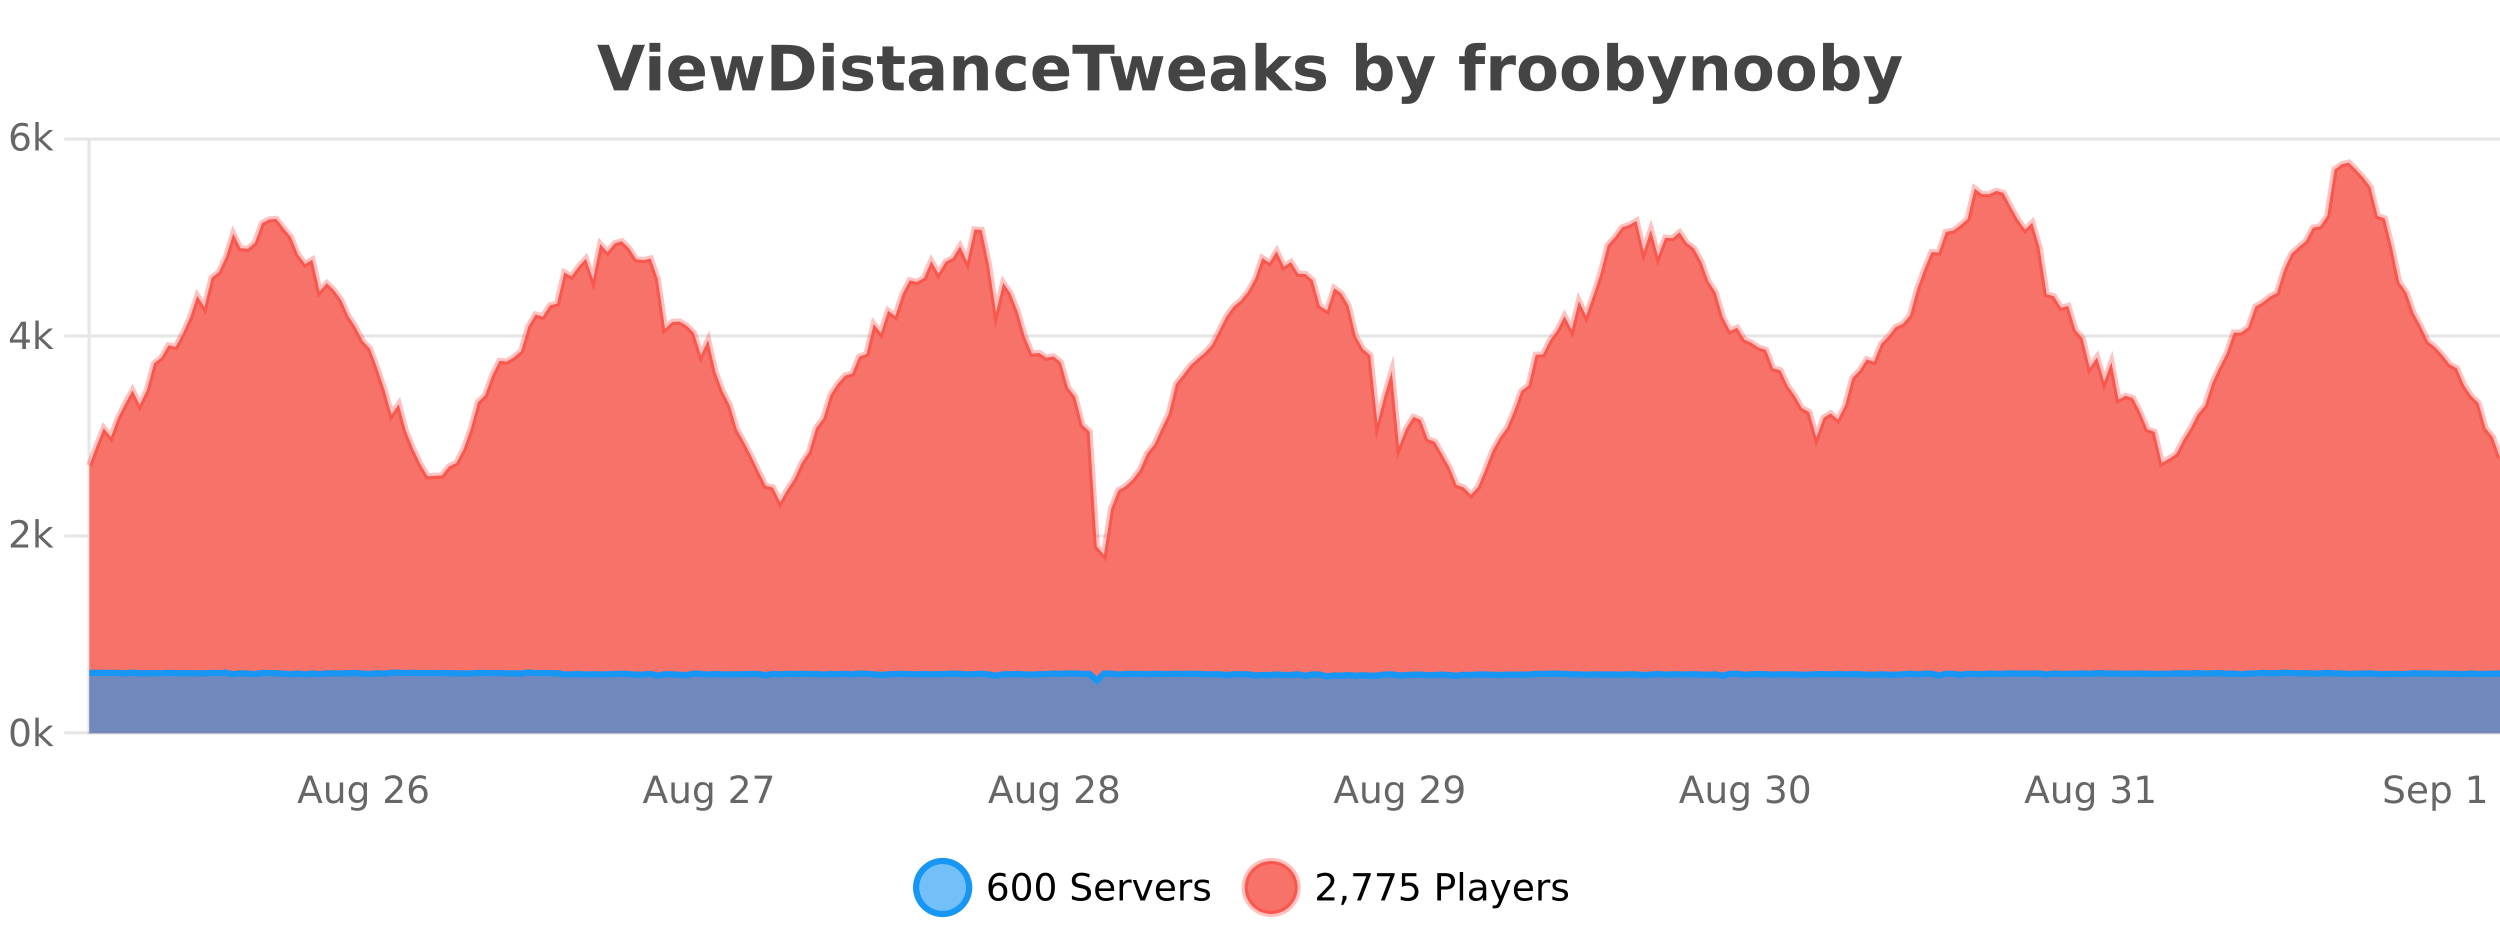 <?xml version="1.0" encoding="UTF-8"?>
<svg xmlns="http://www.w3.org/2000/svg" xmlns:xlink="http://www.w3.org/1999/xlink" width="800pt" height="300pt" viewBox="0 0 800 300" version="1.1">
<defs>
<clipPath id="clip1">
  <path d="M 264 263 L 339 263 L 339 300 L 264 300 Z M 264 263 "/>
</clipPath>
<clipPath id="clip2">
  <path d="M 370 263 L 444 263 L 444 300 L 370 300 Z M 370 263 "/>
</clipPath>
<clipPath id="clip3">
  <path d="M 28.586 52 L 800 52 L 800 234.602 L 28.586 234.602 Z M 28.586 52 "/>
</clipPath>
<clipPath id="clip4">
  <path d="M 27.586 43 L 800 43 L 800 206 L 27.586 206 Z M 27.586 43 "/>
</clipPath>
<clipPath id="clip5">
  <path d="M 28.586 215 L 800 215 L 800 234.602 L 28.586 234.602 Z M 28.586 215 "/>
</clipPath>
<clipPath id="clip6">
  <path d="M 27.586 186 L 800 186 L 800 235.602 L 27.586 235.602 Z M 27.586 186 "/>
</clipPath>
</defs>
<g id="surface923821">
<rect x="0" y="0" width="800" height="300" style="fill:rgb(100%,100%,100%);fill-opacity:1;stroke:none;"/>
<path style="fill:none;stroke-width:1;stroke-linecap:butt;stroke-linejoin:miter;stroke:rgb(0%,0%,0%);stroke-opacity:0.098;stroke-miterlimit:10;" d="M 29 234.5 L 800 234.5 "/>
<path style="fill:none;stroke-width:1;stroke-linecap:butt;stroke-linejoin:miter;stroke:rgb(0%,0%,0%);stroke-opacity:0.098;stroke-miterlimit:10;" d="M 20.586 234.5 L 28 234.5 "/>
<path style="fill:none;stroke-width:1;stroke-linecap:butt;stroke-linejoin:miter;stroke:rgb(0%,0%,0%);stroke-opacity:0.098;stroke-miterlimit:10;" d="M 29 171.5 L 800 171.5 "/>
<path style="fill:none;stroke-width:1;stroke-linecap:butt;stroke-linejoin:miter;stroke:rgb(0%,0%,0%);stroke-opacity:0.098;stroke-miterlimit:10;" d="M 20.586 171.5 L 28 171.5 "/>
<path style="fill:none;stroke-width:1;stroke-linecap:butt;stroke-linejoin:miter;stroke:rgb(0%,0%,0%);stroke-opacity:0.098;stroke-miterlimit:10;" d="M 29 107.5 L 800 107.5 "/>
<path style="fill:none;stroke-width:1;stroke-linecap:butt;stroke-linejoin:miter;stroke:rgb(0%,0%,0%);stroke-opacity:0.098;stroke-miterlimit:10;" d="M 20.586 107.5 L 28 107.5 "/>
<path style="fill:none;stroke-width:1;stroke-linecap:butt;stroke-linejoin:miter;stroke:rgb(0%,0%,0%);stroke-opacity:0.098;stroke-miterlimit:10;" d="M 29 44.5 L 800 44.5 "/>
<path style="fill:none;stroke-width:1;stroke-linecap:butt;stroke-linejoin:miter;stroke:rgb(0%,0%,0%);stroke-opacity:0.098;stroke-miterlimit:10;" d="M 20.586 44.5 L 28 44.5 "/>
<path style=" stroke:none;fill-rule:nonzero;fill:rgb(9.02%,58.824%,95.294%);fill-opacity:0.6;" d="M 310.129 284 C 310.129 288.688 306.328 292.484 301.645 292.484 C 296.957 292.484 293.16 288.688 293.16 284 C 293.16 279.312 296.957 275.516 301.645 275.516 C 306.328 275.516 310.129 279.312 310.129 284 Z M 310.129 284 "/>
<g clip-path="url(#clip1)" clip-rule="nonzero">
<path style="fill:none;stroke-width:2;stroke-linecap:butt;stroke-linejoin:miter;stroke:rgb(9.02%,58.824%,95.294%);stroke-opacity:1;stroke-miterlimit:10;" d="M 310.129 284 C 310.129 288.688 306.328 292.484 301.645 292.484 C 296.957 292.484 293.16 288.688 293.16 284 C 293.16 279.312 296.957 275.516 301.645 275.516 C 306.328 275.516 310.129 279.312 310.129 284 Z M 310.129 284 "/>
</g>
<path style=" stroke:none;fill-rule:nonzero;fill:rgb(0%,0%,0%);fill-opacity:1;" d="M 319.43 283.312 C 318.898 283.312 318.477 283.496 318.164 283.859 C 317.852 284.227 317.695 284.719 317.695 285.344 C 317.695 285.98 317.852 286.48 318.164 286.844 C 318.477 287.211 318.898 287.391 319.43 287.391 C 319.961 287.391 320.375 287.211 320.68 286.844 C 320.992 286.48 321.148 285.98 321.148 285.344 C 321.148 284.719 320.992 284.227 320.68 283.859 C 320.375 283.496 319.961 283.312 319.43 283.312 Z M 321.773 279.594 L 321.773 280.672 C 321.469 280.539 321.168 280.434 320.867 280.359 C 320.562 280.289 320.266 280.25 319.977 280.25 C 319.195 280.25 318.594 280.516 318.18 281.047 C 317.773 281.57 317.539 282.359 317.477 283.422 C 317.703 283.09 317.992 282.836 318.336 282.656 C 318.688 282.469 319.074 282.375 319.492 282.375 C 320.367 282.375 321.059 282.641 321.57 283.172 C 322.078 283.703 322.336 284.43 322.336 285.344 C 322.336 286.25 322.07 286.977 321.539 287.516 C 321.008 288.059 320.305 288.328 319.43 288.328 C 318.406 288.328 317.633 287.945 317.102 287.172 C 316.57 286.391 316.305 285.266 316.305 283.797 C 316.305 282.414 316.633 281.309 317.289 280.484 C 317.945 279.664 318.824 279.25 319.93 279.25 C 320.219 279.25 320.516 279.281 320.82 279.344 C 321.121 279.398 321.438 279.48 321.773 279.594 Z M 326.906 280.188 C 326.301 280.188 325.844 280.492 325.531 281.094 C 325.227 281.688 325.078 282.59 325.078 283.797 C 325.078 284.996 325.227 285.898 325.531 286.5 C 325.844 287.094 326.301 287.391 326.906 287.391 C 327.52 287.391 327.977 287.094 328.281 286.5 C 328.594 285.898 328.75 284.996 328.75 283.797 C 328.75 282.59 328.594 281.688 328.281 281.094 C 327.977 280.492 327.52 280.188 326.906 280.188 Z M 326.906 279.25 C 327.883 279.25 328.633 279.641 329.156 280.422 C 329.676 281.195 329.938 282.32 329.938 283.797 C 329.938 285.266 329.676 286.391 329.156 287.172 C 328.633 287.945 327.883 288.328 326.906 288.328 C 325.926 288.328 325.176 287.945 324.656 287.172 C 324.145 286.391 323.891 285.266 323.891 283.797 C 323.891 282.32 324.145 281.195 324.656 280.422 C 325.176 279.641 325.926 279.25 326.906 279.25 Z M 334.539 280.188 C 333.934 280.188 333.477 280.492 333.164 281.094 C 332.859 281.688 332.711 282.59 332.711 283.797 C 332.711 284.996 332.859 285.898 333.164 286.5 C 333.477 287.094 333.934 287.391 334.539 287.391 C 335.152 287.391 335.609 287.094 335.914 286.5 C 336.227 285.898 336.383 284.996 336.383 283.797 C 336.383 282.59 336.227 281.688 335.914 281.094 C 335.609 280.492 335.152 280.188 334.539 280.188 Z M 334.539 279.25 C 335.516 279.25 336.266 279.641 336.789 280.422 C 337.309 281.195 337.57 282.32 337.57 283.797 C 337.57 285.266 337.309 286.391 336.789 287.172 C 336.266 287.945 335.516 288.328 334.539 288.328 C 333.559 288.328 332.809 287.945 332.289 287.172 C 331.777 286.391 331.523 285.266 331.523 283.797 C 331.523 282.32 331.777 281.195 332.289 280.422 C 332.809 279.641 333.559 279.25 334.539 279.25 Z M 348.602 279.688 L 348.602 280.844 C 348.152 280.637 347.727 280.48 347.32 280.375 C 346.922 280.262 346.543 280.203 346.18 280.203 C 345.531 280.203 345.031 280.328 344.68 280.578 C 344.336 280.828 344.164 281.188 344.164 281.656 C 344.164 282.043 344.277 282.336 344.508 282.531 C 344.734 282.73 345.18 282.887 345.836 283 L 346.539 283.156 C 347.422 283.324 348.074 283.621 348.492 284.047 C 348.918 284.465 349.133 285.027 349.133 285.734 C 349.133 286.59 348.844 287.234 348.273 287.672 C 347.711 288.109 346.875 288.328 345.773 288.328 C 345.367 288.328 344.93 288.281 344.461 288.188 C 343.992 288.094 343.508 287.953 343.008 287.766 L 343.008 286.547 C 343.484 286.82 343.953 287.023 344.414 287.156 C 344.883 287.293 345.336 287.359 345.773 287.359 C 346.449 287.359 346.969 287.23 347.336 286.969 C 347.711 286.699 347.898 286.32 347.898 285.828 C 347.898 285.402 347.762 285.07 347.492 284.828 C 347.23 284.578 346.797 284.398 346.195 284.281 L 345.477 284.141 C 344.59 283.965 343.949 283.688 343.555 283.312 C 343.168 282.938 342.977 282.418 342.977 281.75 C 342.977 280.969 343.246 280.359 343.789 279.922 C 344.328 279.477 345.078 279.25 346.039 279.25 C 346.453 279.25 346.871 279.289 347.289 279.359 C 347.715 279.434 348.152 279.543 348.602 279.688 Z M 356.547 284.609 L 356.547 285.125 L 351.578 285.125 C 351.629 285.875 351.852 286.445 352.25 286.828 C 352.656 287.215 353.211 287.406 353.922 287.406 C 354.336 287.406 354.738 287.359 355.125 287.266 C 355.52 287.164 355.91 287.008 356.297 286.797 L 356.297 287.828 C 355.898 287.984 355.5 288.105 355.094 288.188 C 354.688 288.281 354.273 288.328 353.859 288.328 C 352.816 288.328 351.988 288.027 351.375 287.422 C 350.758 286.809 350.453 285.98 350.453 284.938 C 350.453 283.867 350.742 283.016 351.328 282.391 C 351.91 281.758 352.691 281.438 353.672 281.438 C 354.555 281.438 355.254 281.727 355.766 282.297 C 356.285 282.859 356.547 283.633 356.547 284.609 Z M 355.469 284.281 C 355.457 283.699 355.289 283.23 354.969 282.875 C 354.645 282.523 354.219 282.344 353.688 282.344 C 353.082 282.344 352.598 282.516 352.234 282.859 C 351.879 283.203 351.676 283.684 351.625 284.297 Z M 362.117 282.594 C 361.992 282.531 361.855 282.484 361.711 282.453 C 361.574 282.414 361.418 282.391 361.242 282.391 C 360.637 282.391 360.168 282.59 359.836 282.984 C 359.512 283.383 359.352 283.953 359.352 284.703 L 359.352 288.156 L 358.273 288.156 L 358.273 281.594 L 359.352 281.594 L 359.352 282.609 C 359.578 282.215 359.875 281.922 360.242 281.734 C 360.605 281.539 361.047 281.438 361.57 281.438 C 361.641 281.438 361.719 281.445 361.805 281.453 C 361.898 281.465 361.996 281.48 362.102 281.5 Z M 362.469 281.594 L 363.609 281.594 L 365.656 287.094 L 367.719 281.594 L 368.859 281.594 L 366.391 288.156 L 364.922 288.156 Z M 375.961 284.609 L 375.961 285.125 L 370.992 285.125 C 371.043 285.875 371.266 286.445 371.664 286.828 C 372.07 287.215 372.625 287.406 373.336 287.406 C 373.75 287.406 374.152 287.359 374.539 287.266 C 374.934 287.164 375.324 287.008 375.711 286.797 L 375.711 287.828 C 375.312 287.984 374.914 288.105 374.508 288.188 C 374.102 288.281 373.688 288.328 373.273 288.328 C 372.23 288.328 371.402 288.027 370.789 287.422 C 370.172 286.809 369.867 285.98 369.867 284.938 C 369.867 283.867 370.156 283.016 370.742 282.391 C 371.324 281.758 372.105 281.438 373.086 281.438 C 373.969 281.438 374.668 281.727 375.18 282.297 C 375.699 282.859 375.961 283.633 375.961 284.609 Z M 374.883 284.281 C 374.871 283.699 374.703 283.23 374.383 282.875 C 374.059 282.523 373.633 282.344 373.102 282.344 C 372.496 282.344 372.012 282.516 371.648 282.859 C 371.293 283.203 371.09 283.684 371.039 284.297 Z M 381.531 282.594 C 381.406 282.531 381.27 282.484 381.125 282.453 C 380.988 282.414 380.832 282.391 380.656 282.391 C 380.051 282.391 379.582 282.59 379.25 282.984 C 378.926 283.383 378.766 283.953 378.766 284.703 L 378.766 288.156 L 377.688 288.156 L 377.688 281.594 L 378.766 281.594 L 378.766 282.609 C 378.992 282.215 379.289 281.922 379.656 281.734 C 380.02 281.539 380.461 281.438 380.984 281.438 C 381.055 281.438 381.133 281.445 381.219 281.453 C 381.312 281.465 381.41 281.48 381.516 281.5 Z M 386.844 281.781 L 386.844 282.812 C 386.539 282.656 386.223 282.543 385.891 282.469 C 385.566 282.387 385.227 282.344 384.875 282.344 C 384.344 282.344 383.941 282.43 383.672 282.594 C 383.398 282.75 383.266 282.996 383.266 283.328 C 383.266 283.578 383.359 283.777 383.547 283.922 C 383.742 284.059 384.133 284.188 384.719 284.312 L 385.078 284.406 C 385.848 284.562 386.395 284.793 386.719 285.094 C 387.039 285.398 387.203 285.812 387.203 286.344 C 387.203 286.961 386.957 287.445 386.469 287.797 C 385.988 288.152 385.328 288.328 384.484 288.328 C 384.129 288.328 383.758 288.289 383.375 288.219 C 383 288.156 382.602 288.059 382.188 287.922 L 382.188 286.797 C 382.582 287.008 382.973 287.164 383.359 287.266 C 383.742 287.371 384.129 287.422 384.516 287.422 C 385.016 287.422 385.398 287.34 385.672 287.172 C 385.953 286.996 386.094 286.746 386.094 286.422 C 386.094 286.133 385.992 285.906 385.797 285.75 C 385.598 285.594 385.164 285.445 384.5 285.297 L 384.125 285.219 C 383.457 285.074 382.973 284.855 382.672 284.562 C 382.379 284.273 382.234 283.875 382.234 283.375 C 382.234 282.75 382.453 282.273 382.891 281.938 C 383.328 281.605 383.945 281.438 384.75 281.438 C 385.145 281.438 385.52 281.469 385.875 281.531 C 386.227 281.586 386.551 281.668 386.844 281.781 Z M 311.645 277.016 "/>
<path style=" stroke:none;fill-rule:nonzero;fill:rgb(96.863%,44.706%,40.784%);fill-opacity:1;" d="M 415.266 284 C 415.266 288.688 411.465 292.484 406.781 292.484 C 402.094 292.484 398.297 288.688 398.297 284 C 398.297 279.312 402.094 275.516 406.781 275.516 C 411.465 275.516 415.266 279.312 415.266 284 Z M 415.266 284 "/>
<g clip-path="url(#clip2)" clip-rule="nonzero">
<path style="fill:none;stroke-width:2;stroke-linecap:butt;stroke-linejoin:miter;stroke:rgb(100%,4.706%,0%);stroke-opacity:0.247;stroke-miterlimit:10;" d="M 415.266 284 C 415.266 288.688 411.465 292.484 406.781 292.484 C 402.094 292.484 398.297 288.688 398.297 284 C 398.297 279.312 402.094 275.516 406.781 275.516 C 411.465 275.516 415.266 279.312 415.266 284 Z M 415.266 284 "/>
</g>
<path style=" stroke:none;fill-rule:nonzero;fill:rgb(0%,0%,0%);fill-opacity:1;" d="M 422.891 287.156 L 427.031 287.156 L 427.031 288.156 L 421.469 288.156 L 421.469 287.156 C 421.914 286.699 422.523 286.078 423.297 285.297 C 424.078 284.508 424.566 283.996 424.766 283.766 C 425.148 283.352 425.414 282.996 425.562 282.703 C 425.719 282.402 425.797 282.109 425.797 281.828 C 425.797 281.359 425.629 280.98 425.297 280.688 C 424.973 280.398 424.551 280.25 424.031 280.25 C 423.656 280.25 423.258 280.312 422.844 280.438 C 422.438 280.562 422 280.762 421.531 281.031 L 421.531 279.828 C 422.008 279.641 422.453 279.5 422.859 279.406 C 423.273 279.305 423.656 279.25 424 279.25 C 424.906 279.25 425.629 279.48 426.172 279.938 C 426.711 280.387 426.984 280.992 426.984 281.75 C 426.984 282.105 426.914 282.445 426.781 282.766 C 426.645 283.09 426.398 283.469 426.047 283.906 C 425.941 284.023 425.629 284.352 425.109 284.891 C 424.586 285.434 423.848 286.188 422.891 287.156 Z M 429.637 286.672 L 430.871 286.672 L 430.871 287.672 L 429.918 289.547 L 429.152 289.547 L 429.637 287.672 Z M 433.031 279.406 L 438.656 279.406 L 438.656 279.906 L 435.484 288.156 L 434.25 288.156 L 437.234 280.406 L 433.031 280.406 Z M 440.664 279.406 L 446.289 279.406 L 446.289 279.906 L 443.117 288.156 L 441.883 288.156 L 444.867 280.406 L 440.664 280.406 Z M 448.609 279.406 L 453.25 279.406 L 453.25 280.406 L 449.688 280.406 L 449.688 282.547 C 449.863 282.484 450.035 282.445 450.203 282.422 C 450.379 282.391 450.551 282.375 450.719 282.375 C 451.695 282.375 452.473 282.648 453.047 283.188 C 453.617 283.719 453.906 284.438 453.906 285.344 C 453.906 286.293 453.609 287.027 453.016 287.547 C 452.43 288.07 451.609 288.328 450.547 288.328 C 450.172 288.328 449.789 288.297 449.406 288.234 C 449.031 288.172 448.641 288.078 448.234 287.953 L 448.234 286.766 C 448.586 286.953 448.953 287.094 449.328 287.188 C 449.703 287.281 450.098 287.328 450.516 287.328 C 451.191 287.328 451.727 287.152 452.125 286.797 C 452.52 286.445 452.719 285.961 452.719 285.344 C 452.719 284.742 452.52 284.262 452.125 283.906 C 451.727 283.555 451.191 283.375 450.516 283.375 C 450.203 283.375 449.883 283.414 449.562 283.484 C 449.25 283.547 448.93 283.652 448.609 283.797 Z M 461.125 280.375 L 461.125 283.672 L 462.609 283.672 C 463.16 283.672 463.586 283.531 463.891 283.25 C 464.191 282.961 464.344 282.547 464.344 282.016 C 464.344 281.496 464.191 281.094 463.891 280.812 C 463.586 280.523 463.16 280.375 462.609 280.375 Z M 459.938 279.406 L 462.609 279.406 C 463.598 279.406 464.344 279.633 464.844 280.078 C 465.344 280.516 465.594 281.164 465.594 282.016 C 465.594 282.883 465.344 283.539 464.844 283.984 C 464.344 284.422 463.598 284.641 462.609 284.641 L 461.125 284.641 L 461.125 288.156 L 459.938 288.156 Z M 467.125 279.031 L 468.203 279.031 L 468.203 288.156 L 467.125 288.156 Z M 473.445 284.859 C 472.578 284.859 471.977 284.961 471.633 285.156 C 471.297 285.355 471.133 285.695 471.133 286.172 C 471.133 286.559 471.258 286.867 471.508 287.094 C 471.766 287.312 472.109 287.422 472.539 287.422 C 473.141 287.422 473.621 287.215 473.977 286.797 C 474.34 286.371 474.523 285.805 474.523 285.094 L 474.523 284.859 Z M 475.602 284.406 L 475.602 288.156 L 474.523 288.156 L 474.523 287.156 C 474.273 287.555 473.965 287.852 473.602 288.047 C 473.234 288.234 472.789 288.328 472.258 288.328 C 471.578 288.328 471.043 288.141 470.648 287.766 C 470.25 287.383 470.055 286.875 470.055 286.25 C 470.055 285.512 470.297 284.953 470.789 284.578 C 471.289 284.203 472.027 284.016 473.008 284.016 L 474.523 284.016 L 474.523 283.906 C 474.523 283.406 474.355 283.023 474.023 282.75 C 473.699 282.48 473.246 282.344 472.664 282.344 C 472.289 282.344 471.918 282.391 471.555 282.484 C 471.199 282.578 470.859 282.715 470.539 282.891 L 470.539 281.891 C 470.934 281.734 471.312 281.621 471.68 281.547 C 472.055 281.477 472.418 281.438 472.773 281.438 C 473.719 281.438 474.43 281.684 474.898 282.172 C 475.367 282.664 475.602 283.406 475.602 284.406 Z M 480.547 288.766 C 480.242 289.547 479.945 290.055 479.656 290.297 C 479.363 290.535 478.977 290.656 478.5 290.656 L 477.641 290.656 L 477.641 289.75 L 478.266 289.75 C 478.566 289.75 478.797 289.676 478.953 289.531 C 479.117 289.395 479.301 289.066 479.5 288.547 L 479.703 288.047 L 477.047 281.594 L 478.188 281.594 L 480.234 286.719 L 482.297 281.594 L 483.438 281.594 Z M 490.539 284.609 L 490.539 285.125 L 485.57 285.125 C 485.621 285.875 485.844 286.445 486.242 286.828 C 486.648 287.215 487.203 287.406 487.914 287.406 C 488.328 287.406 488.73 287.359 489.117 287.266 C 489.512 287.164 489.902 287.008 490.289 286.797 L 490.289 287.828 C 489.891 287.984 489.492 288.105 489.086 288.188 C 488.68 288.281 488.266 288.328 487.852 288.328 C 486.809 288.328 485.98 288.027 485.367 287.422 C 484.75 286.809 484.445 285.98 484.445 284.938 C 484.445 283.867 484.734 283.016 485.32 282.391 C 485.902 281.758 486.684 281.438 487.664 281.438 C 488.547 281.438 489.246 281.727 489.758 282.297 C 490.277 282.859 490.539 283.633 490.539 284.609 Z M 489.461 284.281 C 489.449 283.699 489.281 283.23 488.961 282.875 C 488.637 282.523 488.211 282.344 487.68 282.344 C 487.074 282.344 486.59 282.516 486.227 282.859 C 485.871 283.203 485.668 283.684 485.617 284.297 Z M 496.109 282.594 C 495.984 282.531 495.848 282.484 495.703 282.453 C 495.566 282.414 495.41 282.391 495.234 282.391 C 494.629 282.391 494.16 282.59 493.828 282.984 C 493.504 283.383 493.344 283.953 493.344 284.703 L 493.344 288.156 L 492.266 288.156 L 492.266 281.594 L 493.344 281.594 L 493.344 282.609 C 493.57 282.215 493.867 281.922 494.234 281.734 C 494.598 281.539 495.039 281.438 495.562 281.438 C 495.633 281.438 495.711 281.445 495.797 281.453 C 495.891 281.465 495.988 281.48 496.094 281.5 Z M 501.418 281.781 L 501.418 282.812 C 501.113 282.656 500.797 282.543 500.465 282.469 C 500.141 282.387 499.801 282.344 499.449 282.344 C 498.918 282.344 498.516 282.43 498.246 282.594 C 497.973 282.75 497.84 282.996 497.84 283.328 C 497.84 283.578 497.934 283.777 498.121 283.922 C 498.316 284.059 498.707 284.188 499.293 284.312 L 499.652 284.406 C 500.422 284.562 500.969 284.793 501.293 285.094 C 501.613 285.398 501.777 285.812 501.777 286.344 C 501.777 286.961 501.531 287.445 501.043 287.797 C 500.562 288.152 499.902 288.328 499.059 288.328 C 498.703 288.328 498.332 288.289 497.949 288.219 C 497.574 288.156 497.176 288.059 496.762 287.922 L 496.762 286.797 C 497.156 287.008 497.547 287.164 497.934 287.266 C 498.316 287.371 498.703 287.422 499.09 287.422 C 499.59 287.422 499.973 287.34 500.246 287.172 C 500.527 286.996 500.668 286.746 500.668 286.422 C 500.668 286.133 500.566 285.906 500.371 285.75 C 500.172 285.594 499.738 285.445 499.074 285.297 L 498.699 285.219 C 498.031 285.074 497.547 284.855 497.246 284.562 C 496.953 284.273 496.809 283.875 496.809 283.375 C 496.809 282.75 497.027 282.273 497.465 281.938 C 497.902 281.605 498.52 281.438 499.324 281.438 C 499.719 281.438 500.094 281.469 500.449 281.531 C 500.801 281.586 501.125 281.668 501.418 281.781 Z M 416.781 277.016 "/>
<path style=" stroke:none;fill-rule:nonzero;fill:rgb(26.667%,26.667%,26.667%);fill-opacity:1;" d="M 191.094 14.344 L 194.875 14.344 L 198.75 25.109 L 202.609 14.344 L 206.375 14.344 L 200.984 28.922 L 196.5 28.922 Z M 207.812 17.984 L 211.297 17.984 L 211.297 28.922 L 207.812 28.922 Z M 207.812 13.719 L 211.297 13.719 L 211.297 16.578 L 207.812 16.578 Z M 225.578 23.422 L 225.578 24.422 L 217.406 24.422 C 217.488 25.246 217.785 25.859 218.297 26.266 C 218.805 26.672 219.516 26.875 220.422 26.875 C 221.16 26.875 221.914 26.766 222.688 26.547 C 223.457 26.328 224.25 26 225.062 25.562 L 225.062 28.25 C 224.238 28.562 223.41 28.797 222.578 28.953 C 221.754 29.117 220.93 29.203 220.109 29.203 C 218.129 29.203 216.586 28.703 215.484 27.703 C 214.391 26.695 213.844 25.281 213.844 23.469 C 213.844 21.68 214.379 20.273 215.453 19.25 C 216.535 18.23 218.02 17.719 219.906 17.719 C 221.625 17.719 223 18.242 224.031 19.281 C 225.062 20.312 225.578 21.695 225.578 23.422 Z M 221.984 22.266 C 221.984 21.602 221.789 21.062 221.406 20.656 C 221.02 20.25 220.516 20.047 219.891 20.047 C 219.211 20.047 218.66 20.242 218.234 20.625 C 217.816 21 217.555 21.547 217.453 22.266 Z M 227.25 17.984 L 230.656 17.984 L 232.484 25.516 L 234.328 17.984 L 237.25 17.984 L 239.094 25.438 L 240.938 17.984 L 244.328 17.984 L 241.453 28.922 L 237.625 28.922 L 235.781 21.406 L 233.953 28.922 L 230.125 28.922 Z M 250.617 17.188 L 250.617 26.078 L 251.961 26.078 C 253.5 26.078 254.68 25.699 255.492 24.938 C 256.305 24.18 256.711 23.07 256.711 21.609 C 256.711 20.172 256.305 19.078 255.492 18.328 C 254.688 17.57 253.512 17.188 251.961 17.188 Z M 246.867 14.344 L 250.82 14.344 C 253.039 14.344 254.688 14.5 255.773 14.812 C 256.855 15.125 257.781 15.664 258.555 16.422 C 259.242 17.078 259.75 17.84 260.086 18.703 C 260.418 19.559 260.586 20.527 260.586 21.609 C 260.586 22.715 260.418 23.699 260.086 24.562 C 259.75 25.43 259.242 26.188 258.555 26.844 C 257.773 27.594 256.836 28.133 255.742 28.453 C 254.648 28.766 253.008 28.922 250.82 28.922 L 246.867 28.922 Z M 263.312 17.984 L 266.797 17.984 L 266.797 28.922 L 263.312 28.922 Z M 263.312 13.719 L 266.797 13.719 L 266.797 16.578 L 263.312 16.578 Z M 278.699 18.328 L 278.699 20.984 C 277.957 20.672 277.238 20.438 276.543 20.281 C 275.844 20.125 275.184 20.047 274.559 20.047 C 273.902 20.047 273.41 20.133 273.09 20.297 C 272.766 20.465 272.605 20.719 272.605 21.062 C 272.605 21.344 272.723 21.559 272.965 21.703 C 273.215 21.852 273.652 21.961 274.277 22.031 L 274.902 22.125 C 276.691 22.355 277.895 22.73 278.512 23.25 C 279.125 23.773 279.434 24.59 279.434 25.703 C 279.434 26.871 279 27.746 278.137 28.328 C 277.281 28.914 276.004 29.203 274.309 29.203 C 273.578 29.203 272.828 29.145 272.059 29.031 C 271.285 28.918 270.496 28.746 269.684 28.516 L 269.684 25.859 C 270.379 26.203 271.094 26.461 271.824 26.625 C 272.551 26.793 273.297 26.875 274.059 26.875 C 274.746 26.875 275.262 26.781 275.605 26.594 C 275.949 26.406 276.121 26.125 276.121 25.75 C 276.121 25.438 276 25.211 275.762 25.062 C 275.52 24.906 275.047 24.789 274.34 24.703 L 273.73 24.625 C 272.168 24.43 271.074 24.07 270.449 23.547 C 269.824 23.016 269.512 22.215 269.512 21.141 C 269.512 19.984 269.906 19.125 270.699 18.562 C 271.5 18 272.719 17.719 274.355 17.719 C 275 17.719 275.676 17.773 276.387 17.875 C 277.094 17.969 277.863 18.121 278.699 18.328 Z M 285.883 14.875 L 285.883 17.984 L 289.492 17.984 L 289.492 20.484 L 285.883 20.484 L 285.883 25.125 C 285.883 25.637 285.98 25.98 286.18 26.156 C 286.387 26.336 286.789 26.422 287.383 26.422 L 289.18 26.422 L 289.18 28.922 L 286.18 28.922 C 284.805 28.922 283.824 28.637 283.242 28.062 C 282.668 27.48 282.383 26.5 282.383 25.125 L 282.383 20.484 L 280.648 20.484 L 280.648 17.984 L 282.383 17.984 L 282.383 14.875 Z M 296.523 24 C 295.793 24 295.246 24.125 294.883 24.375 C 294.516 24.617 294.336 24.98 294.336 25.469 C 294.336 25.906 294.48 26.25 294.773 26.5 C 295.074 26.75 295.484 26.875 296.008 26.875 C 296.664 26.875 297.215 26.641 297.664 26.172 C 298.121 25.703 298.352 25.117 298.352 24.406 L 298.352 24 Z M 301.867 22.688 L 301.867 28.922 L 298.352 28.922 L 298.352 27.297 C 297.883 27.965 297.352 28.449 296.758 28.75 C 296.172 29.051 295.461 29.203 294.617 29.203 C 293.492 29.203 292.574 28.875 291.867 28.219 C 291.156 27.555 290.805 26.695 290.805 25.641 C 290.805 24.359 291.242 23.422 292.117 22.828 C 293 22.227 294.391 21.922 296.289 21.922 L 298.352 21.922 L 298.352 21.641 C 298.352 21.09 298.133 20.688 297.695 20.438 C 297.258 20.18 296.574 20.047 295.648 20.047 C 294.898 20.047 294.199 20.125 293.555 20.281 C 292.906 20.43 292.309 20.648 291.758 20.938 L 291.758 18.281 C 292.508 18.094 293.258 17.953 294.008 17.859 C 294.766 17.766 295.527 17.719 296.289 17.719 C 298.258 17.719 299.68 18.109 300.555 18.891 C 301.43 19.664 301.867 20.93 301.867 22.688 Z M 316.113 22.266 L 316.113 28.922 L 312.598 28.922 L 312.598 23.828 C 312.598 22.883 312.574 22.23 312.535 21.875 C 312.492 21.512 312.418 21.246 312.316 21.078 C 312.18 20.852 311.992 20.672 311.754 20.547 C 311.523 20.422 311.258 20.359 310.957 20.359 C 310.227 20.359 309.652 20.641 309.238 21.203 C 308.82 21.766 308.613 22.547 308.613 23.547 L 308.613 28.922 L 305.129 28.922 L 305.129 17.984 L 308.613 17.984 L 308.613 19.578 C 309.145 18.945 309.707 18.477 310.301 18.172 C 310.895 17.871 311.543 17.719 312.254 17.719 C 313.523 17.719 314.48 18.109 315.129 18.891 C 315.785 19.664 316.113 20.789 316.113 22.266 Z M 328.195 18.328 L 328.195 21.172 C 327.727 20.852 327.25 20.609 326.773 20.453 C 326.293 20.297 325.793 20.219 325.273 20.219 C 324.305 20.219 323.543 20.508 322.992 21.078 C 322.449 21.641 322.18 22.438 322.18 23.469 C 322.18 24.492 322.449 25.289 322.992 25.859 C 323.543 26.422 324.305 26.703 325.273 26.703 C 325.824 26.703 326.344 26.625 326.836 26.469 C 327.324 26.305 327.777 26.059 328.195 25.734 L 328.195 28.594 C 327.652 28.805 327.102 28.953 326.539 29.047 C 325.977 29.148 325.406 29.203 324.836 29.203 C 322.867 29.203 321.324 28.699 320.211 27.688 C 319.094 26.68 318.539 25.273 318.539 23.469 C 318.539 21.656 319.094 20.246 320.211 19.234 C 321.324 18.227 322.867 17.719 324.836 17.719 C 325.406 17.719 325.969 17.773 326.523 17.875 C 327.086 17.969 327.641 18.121 328.195 18.328 Z M 342.129 23.422 L 342.129 24.422 L 333.957 24.422 C 334.039 25.246 334.336 25.859 334.848 26.266 C 335.355 26.672 336.066 26.875 336.973 26.875 C 337.711 26.875 338.465 26.766 339.238 26.547 C 340.008 26.328 340.801 26 341.613 25.562 L 341.613 28.25 C 340.789 28.562 339.961 28.797 339.129 28.953 C 338.305 29.117 337.48 29.203 336.66 29.203 C 334.68 29.203 333.137 28.703 332.035 27.703 C 330.941 26.695 330.395 25.281 330.395 23.469 C 330.395 21.68 330.93 20.273 332.004 19.25 C 333.086 18.23 334.57 17.719 336.457 17.719 C 338.176 17.719 339.551 18.242 340.582 19.281 C 341.613 20.312 342.129 21.695 342.129 23.422 Z M 338.535 22.266 C 338.535 21.602 338.34 21.062 337.957 20.656 C 337.57 20.25 337.066 20.047 336.441 20.047 C 335.762 20.047 335.211 20.242 334.785 20.625 C 334.367 21 334.105 21.547 334.004 22.266 Z M 343.195 14.344 L 356.633 14.344 L 356.633 17.188 L 351.805 17.188 L 351.805 28.922 L 348.039 28.922 L 348.039 17.188 L 343.195 17.188 Z M 355.25 17.984 L 358.656 17.984 L 360.484 25.516 L 362.328 17.984 L 365.25 17.984 L 367.094 25.438 L 368.938 17.984 L 372.328 17.984 L 369.453 28.922 L 365.625 28.922 L 363.781 21.406 L 361.953 28.922 L 358.125 28.922 Z M 385.617 23.422 L 385.617 24.422 L 377.445 24.422 C 377.527 25.246 377.824 25.859 378.336 26.266 C 378.844 26.672 379.555 26.875 380.461 26.875 C 381.199 26.875 381.953 26.766 382.727 26.547 C 383.496 26.328 384.289 26 385.102 25.562 L 385.102 28.25 C 384.277 28.562 383.449 28.797 382.617 28.953 C 381.793 29.117 380.969 29.203 380.148 29.203 C 378.168 29.203 376.625 28.703 375.523 27.703 C 374.43 26.695 373.883 25.281 373.883 23.469 C 373.883 21.68 374.418 20.273 375.492 19.25 C 376.574 18.23 378.059 17.719 379.945 17.719 C 381.664 17.719 383.039 18.242 384.07 19.281 C 385.102 20.312 385.617 21.695 385.617 23.422 Z M 382.023 22.266 C 382.023 21.602 381.828 21.062 381.445 20.656 C 381.059 20.25 380.555 20.047 379.93 20.047 C 379.25 20.047 378.699 20.242 378.273 20.625 C 377.855 21 377.594 21.547 377.492 22.266 Z M 393.164 24 C 392.434 24 391.887 24.125 391.523 24.375 C 391.156 24.617 390.977 24.98 390.977 25.469 C 390.977 25.906 391.121 26.25 391.414 26.5 C 391.715 26.75 392.125 26.875 392.648 26.875 C 393.305 26.875 393.855 26.641 394.305 26.172 C 394.762 25.703 394.992 25.117 394.992 24.406 L 394.992 24 Z M 398.508 22.688 L 398.508 28.922 L 394.992 28.922 L 394.992 27.297 C 394.523 27.965 393.992 28.449 393.398 28.75 C 392.812 29.051 392.102 29.203 391.258 29.203 C 390.133 29.203 389.215 28.875 388.508 28.219 C 387.797 27.555 387.445 26.695 387.445 25.641 C 387.445 24.359 387.883 23.422 388.758 22.828 C 389.641 22.227 391.031 21.922 392.93 21.922 L 394.992 21.922 L 394.992 21.641 C 394.992 21.09 394.773 20.688 394.336 20.438 C 393.898 20.18 393.215 20.047 392.289 20.047 C 391.539 20.047 390.84 20.125 390.195 20.281 C 389.547 20.43 388.949 20.648 388.398 20.938 L 388.398 18.281 C 389.148 18.094 389.898 17.953 390.648 17.859 C 391.406 17.766 392.168 17.719 392.93 17.719 C 394.898 17.719 396.32 18.109 397.195 18.891 C 398.07 19.664 398.508 20.93 398.508 22.688 Z M 401.77 13.719 L 405.254 13.719 L 405.254 22 L 409.285 17.984 L 413.348 17.984 L 408.004 23 L 413.77 28.922 L 409.52 28.922 L 405.254 24.359 L 405.254 28.922 L 401.77 28.922 Z M 423.602 18.328 L 423.602 20.984 C 422.859 20.672 422.141 20.438 421.445 20.281 C 420.746 20.125 420.086 20.047 419.461 20.047 C 418.805 20.047 418.312 20.133 417.992 20.297 C 417.668 20.465 417.508 20.719 417.508 21.062 C 417.508 21.344 417.625 21.559 417.867 21.703 C 418.117 21.852 418.555 21.961 419.18 22.031 L 419.805 22.125 C 421.594 22.355 422.797 22.73 423.414 23.25 C 424.027 23.773 424.336 24.59 424.336 25.703 C 424.336 26.871 423.902 27.746 423.039 28.328 C 422.184 28.914 420.906 29.203 419.211 29.203 C 418.48 29.203 417.73 29.145 416.961 29.031 C 416.188 28.918 415.398 28.746 414.586 28.516 L 414.586 25.859 C 415.281 26.203 415.996 26.461 416.727 26.625 C 417.453 26.793 418.199 26.875 418.961 26.875 C 419.648 26.875 420.164 26.781 420.508 26.594 C 420.852 26.406 421.023 26.125 421.023 25.75 C 421.023 25.438 420.902 25.211 420.664 25.062 C 420.422 24.906 419.949 24.789 419.242 24.703 L 418.633 24.625 C 417.07 24.43 415.977 24.07 415.352 23.547 C 414.727 23.016 414.414 22.215 414.414 21.141 C 414.414 19.984 414.809 19.125 415.602 18.562 C 416.402 18 417.621 17.719 419.258 17.719 C 419.902 17.719 420.578 17.773 421.289 17.875 C 421.996 17.969 422.766 18.121 423.602 18.328 Z M 439.75 26.672 C 440.5 26.672 441.07 26.402 441.469 25.859 C 441.863 25.309 442.062 24.512 442.062 23.469 C 442.062 22.43 441.863 21.637 441.469 21.094 C 441.07 20.543 440.5 20.266 439.75 20.266 C 439 20.266 438.422 20.543 438.016 21.094 C 437.617 21.637 437.422 22.43 437.422 23.469 C 437.422 24.5 437.617 25.293 438.016 25.844 C 438.422 26.398 439 26.672 439.75 26.672 Z M 437.422 19.578 C 437.91 18.945 438.445 18.477 439.031 18.172 C 439.613 17.871 440.285 17.719 441.047 17.719 C 442.398 17.719 443.508 18.258 444.375 19.328 C 445.238 20.402 445.672 21.781 445.672 23.469 C 445.672 25.148 445.238 26.523 444.375 27.594 C 443.508 28.668 442.398 29.203 441.047 29.203 C 440.285 29.203 439.613 29.051 439.031 28.75 C 438.445 28.449 437.91 27.98 437.422 27.344 L 437.422 28.922 L 433.938 28.922 L 433.938 13.719 L 437.422 13.719 Z M 446.816 17.984 L 450.301 17.984 L 453.254 25.406 L 455.754 17.984 L 459.238 17.984 L 454.645 29.953 C 454.184 31.172 453.645 32.02 453.02 32.5 C 452.402 32.988 451.598 33.234 450.598 33.234 L 448.566 33.234 L 448.566 30.938 L 449.66 30.938 C 450.254 30.938 450.684 30.844 450.957 30.656 C 451.227 30.469 451.434 30.129 451.582 29.641 L 451.691 29.344 Z M 475.441 13.719 L 475.441 16.016 L 473.504 16.016 C 473.012 16.016 472.668 16.109 472.473 16.297 C 472.273 16.477 472.176 16.781 472.176 17.219 L 472.176 17.984 L 475.176 17.984 L 475.176 20.484 L 472.176 20.484 L 472.176 28.922 L 468.691 28.922 L 468.691 20.484 L 466.941 20.484 L 466.941 17.984 L 468.691 17.984 L 468.691 17.219 C 468.691 16.031 469.02 15.152 469.676 14.578 C 470.34 14.008 471.371 13.719 472.77 13.719 Z M 485.078 20.969 C 484.766 20.824 484.457 20.719 484.156 20.656 C 483.852 20.586 483.551 20.547 483.25 20.547 C 482.344 20.547 481.645 20.836 481.156 21.406 C 480.676 21.98 480.438 22.805 480.438 23.875 L 480.438 28.922 L 476.953 28.922 L 476.953 17.984 L 480.438 17.984 L 480.438 19.781 C 480.883 19.062 481.398 18.543 481.984 18.219 C 482.566 17.887 483.266 17.719 484.078 17.719 C 484.203 17.719 484.332 17.727 484.469 17.734 C 484.602 17.746 484.801 17.766 485.062 17.797 Z M 492.023 20.219 C 491.242 20.219 490.648 20.5 490.242 21.062 C 489.836 21.617 489.633 22.418 489.633 23.469 C 489.633 24.512 489.836 25.312 490.242 25.875 C 490.648 26.43 491.242 26.703 492.023 26.703 C 492.781 26.703 493.359 26.43 493.758 25.875 C 494.164 25.312 494.367 24.512 494.367 23.469 C 494.367 22.418 494.164 21.617 493.758 21.062 C 493.359 20.5 492.781 20.219 492.023 20.219 Z M 492.023 17.719 C 493.898 17.719 495.359 18.23 496.414 19.25 C 497.477 20.262 498.008 21.668 498.008 23.469 C 498.008 25.262 497.477 26.668 496.414 27.688 C 495.359 28.699 493.898 29.203 492.023 29.203 C 490.125 29.203 488.648 28.699 487.586 27.688 C 486.523 26.668 485.992 25.262 485.992 23.469 C 485.992 21.668 486.523 20.262 487.586 19.25 C 488.648 18.23 490.125 17.719 492.023 17.719 Z M 505.762 20.219 C 504.98 20.219 504.387 20.5 503.98 21.062 C 503.574 21.617 503.371 22.418 503.371 23.469 C 503.371 24.512 503.574 25.312 503.98 25.875 C 504.387 26.43 504.98 26.703 505.762 26.703 C 506.52 26.703 507.098 26.43 507.496 25.875 C 507.902 25.312 508.105 24.512 508.105 23.469 C 508.105 22.418 507.902 21.617 507.496 21.062 C 507.098 20.5 506.52 20.219 505.762 20.219 Z M 505.762 17.719 C 507.637 17.719 509.098 18.23 510.152 19.25 C 511.215 20.262 511.746 21.668 511.746 23.469 C 511.746 25.262 511.215 26.668 510.152 27.688 C 509.098 28.699 507.637 29.203 505.762 29.203 C 503.863 29.203 502.387 28.699 501.324 27.688 C 500.262 26.668 499.73 25.262 499.73 23.469 C 499.73 21.668 500.262 20.262 501.324 19.25 C 502.387 18.23 503.863 17.719 505.762 17.719 Z M 520.109 26.672 C 520.859 26.672 521.43 26.402 521.828 25.859 C 522.223 25.309 522.422 24.512 522.422 23.469 C 522.422 22.43 522.223 21.637 521.828 21.094 C 521.43 20.543 520.859 20.266 520.109 20.266 C 519.359 20.266 518.781 20.543 518.375 21.094 C 517.977 21.637 517.781 22.43 517.781 23.469 C 517.781 24.5 517.977 25.293 518.375 25.844 C 518.781 26.398 519.359 26.672 520.109 26.672 Z M 517.781 19.578 C 518.27 18.945 518.805 18.477 519.391 18.172 C 519.973 17.871 520.645 17.719 521.406 17.719 C 522.758 17.719 523.867 18.258 524.734 19.328 C 525.598 20.402 526.031 21.781 526.031 23.469 C 526.031 25.148 525.598 26.523 524.734 27.594 C 523.867 28.668 522.758 29.203 521.406 29.203 C 520.645 29.203 519.973 29.051 519.391 28.75 C 518.805 28.449 518.27 27.98 517.781 27.344 L 517.781 28.922 L 514.297 28.922 L 514.297 13.719 L 517.781 13.719 Z M 527.18 17.984 L 530.664 17.984 L 533.617 25.406 L 536.117 17.984 L 539.602 17.984 L 535.008 29.953 C 534.547 31.172 534.008 32.02 533.383 32.5 C 532.766 32.988 531.961 33.234 530.961 33.234 L 528.93 33.234 L 528.93 30.938 L 530.023 30.938 C 530.617 30.938 531.047 30.844 531.32 30.656 C 531.59 30.469 531.797 30.129 531.945 29.641 L 532.055 29.344 Z M 552.637 22.266 L 552.637 28.922 L 549.121 28.922 L 549.121 23.828 C 549.121 22.883 549.098 22.23 549.059 21.875 C 549.016 21.512 548.941 21.246 548.84 21.078 C 548.703 20.852 548.516 20.672 548.277 20.547 C 548.047 20.422 547.781 20.359 547.48 20.359 C 546.75 20.359 546.176 20.641 545.762 21.203 C 545.344 21.766 545.137 22.547 545.137 23.547 L 545.137 28.922 L 541.652 28.922 L 541.652 17.984 L 545.137 17.984 L 545.137 19.578 C 545.668 18.945 546.23 18.477 546.824 18.172 C 547.418 17.871 548.066 17.719 548.777 17.719 C 550.047 17.719 551.004 18.109 551.652 18.891 C 552.309 19.664 552.637 20.789 552.637 22.266 Z M 561.094 20.219 C 560.312 20.219 559.719 20.5 559.312 21.062 C 558.906 21.617 558.703 22.418 558.703 23.469 C 558.703 24.512 558.906 25.312 559.312 25.875 C 559.719 26.43 560.312 26.703 561.094 26.703 C 561.852 26.703 562.43 26.43 562.828 25.875 C 563.234 25.312 563.438 24.512 563.438 23.469 C 563.438 22.418 563.234 21.617 562.828 21.062 C 562.43 20.5 561.852 20.219 561.094 20.219 Z M 561.094 17.719 C 562.969 17.719 564.43 18.23 565.484 19.25 C 566.547 20.262 567.078 21.668 567.078 23.469 C 567.078 25.262 566.547 26.668 565.484 27.688 C 564.43 28.699 562.969 29.203 561.094 29.203 C 559.195 29.203 557.719 28.699 556.656 27.688 C 555.594 26.668 555.062 25.262 555.062 23.469 C 555.062 21.668 555.594 20.262 556.656 19.25 C 557.719 18.23 559.195 17.719 561.094 17.719 Z M 574.836 20.219 C 574.055 20.219 573.461 20.5 573.055 21.062 C 572.648 21.617 572.445 22.418 572.445 23.469 C 572.445 24.512 572.648 25.312 573.055 25.875 C 573.461 26.43 574.055 26.703 574.836 26.703 C 575.594 26.703 576.172 26.43 576.57 25.875 C 576.977 25.312 577.18 24.512 577.18 23.469 C 577.18 22.418 576.977 21.617 576.57 21.062 C 576.172 20.5 575.594 20.219 574.836 20.219 Z M 574.836 17.719 C 576.711 17.719 578.172 18.23 579.227 19.25 C 580.289 20.262 580.82 21.668 580.82 23.469 C 580.82 25.262 580.289 26.668 579.227 27.688 C 578.172 28.699 576.711 29.203 574.836 29.203 C 572.938 29.203 571.461 28.699 570.398 27.688 C 569.336 26.668 568.805 25.262 568.805 23.469 C 568.805 21.668 569.336 20.262 570.398 19.25 C 571.461 18.23 572.938 17.719 574.836 17.719 Z M 589.184 26.672 C 589.934 26.672 590.504 26.402 590.902 25.859 C 591.297 25.309 591.496 24.512 591.496 23.469 C 591.496 22.43 591.297 21.637 590.902 21.094 C 590.504 20.543 589.934 20.266 589.184 20.266 C 588.434 20.266 587.855 20.543 587.449 21.094 C 587.051 21.637 586.855 22.43 586.855 23.469 C 586.855 24.5 587.051 25.293 587.449 25.844 C 587.855 26.398 588.434 26.672 589.184 26.672 Z M 586.855 19.578 C 587.344 18.945 587.879 18.477 588.465 18.172 C 589.047 17.871 589.719 17.719 590.48 17.719 C 591.832 17.719 592.941 18.258 593.809 19.328 C 594.672 20.402 595.105 21.781 595.105 23.469 C 595.105 25.148 594.672 26.523 593.809 27.594 C 592.941 28.668 591.832 29.203 590.48 29.203 C 589.719 29.203 589.047 29.051 588.465 28.75 C 587.879 28.449 587.344 27.98 586.855 27.344 L 586.855 28.922 L 583.371 28.922 L 583.371 13.719 L 586.855 13.719 Z M 596.25 17.984 L 599.734 17.984 L 602.688 25.406 L 605.188 17.984 L 608.672 17.984 L 604.078 29.953 C 603.617 31.172 603.078 32.02 602.453 32.5 C 601.836 32.988 601.031 33.234 600.031 33.234 L 598 33.234 L 598 30.938 L 599.094 30.938 C 599.688 30.938 600.117 30.844 600.391 30.656 C 600.66 30.469 600.867 30.129 601.016 29.641 L 601.125 29.344 Z M 191 10.359 "/>
<path style="fill:none;stroke-width:1;stroke-linecap:butt;stroke-linejoin:miter;stroke:rgb(0%,0%,0%);stroke-opacity:0.098;stroke-miterlimit:10;" d="M 28 234.5 L 801 234.5 "/>
<path style=" stroke:none;fill-rule:nonzero;fill:rgb(40%,40%,40%);fill-opacity:1;" d="M 99.195 249.375 L 97.586 253.719 L 100.805 253.719 Z M 98.523 248.203 L 99.867 248.203 L 103.195 256.953 L 101.961 256.953 L 101.164 254.703 L 97.227 254.703 L 96.43 256.953 L 95.18 256.953 Z M 104.312 254.359 L 104.312 250.391 L 105.391 250.391 L 105.391 254.328 C 105.391 254.945 105.508 255.406 105.75 255.719 C 106 256.031 106.363 256.188 106.844 256.188 C 107.426 256.188 107.883 256.008 108.219 255.641 C 108.562 255.266 108.734 254.758 108.734 254.109 L 108.734 250.391 L 109.812 250.391 L 109.812 256.953 L 108.734 256.953 L 108.734 255.938 C 108.473 256.344 108.172 256.648 107.828 256.844 C 107.484 257.031 107.082 257.125 106.625 257.125 C 105.863 257.125 105.285 256.891 104.891 256.422 C 104.504 255.953 104.312 255.266 104.312 254.359 Z M 107.031 250.234 Z M 116.352 253.594 C 116.352 252.812 116.188 252.211 115.867 251.781 C 115.543 251.355 115.09 251.141 114.508 251.141 C 113.934 251.141 113.484 251.355 113.164 251.781 C 112.84 252.211 112.68 252.812 112.68 253.594 C 112.68 254.375 112.84 254.98 113.164 255.406 C 113.484 255.836 113.934 256.047 114.508 256.047 C 115.09 256.047 115.543 255.836 115.867 255.406 C 116.188 254.98 116.352 254.375 116.352 253.594 Z M 117.43 256.141 C 117.43 257.254 117.18 258.082 116.68 258.625 C 116.188 259.176 115.43 259.453 114.398 259.453 C 114.023 259.453 113.664 259.422 113.32 259.359 C 112.984 259.305 112.664 259.223 112.352 259.109 L 112.352 258.062 C 112.664 258.227 112.977 258.352 113.289 258.438 C 113.602 258.52 113.914 258.562 114.227 258.562 C 114.934 258.562 115.465 258.375 115.82 258 C 116.172 257.633 116.352 257.078 116.352 256.328 L 116.352 255.797 C 116.121 256.184 115.836 256.477 115.492 256.672 C 115.148 256.859 114.73 256.953 114.242 256.953 C 113.438 256.953 112.789 256.648 112.289 256.031 C 111.797 255.418 111.555 254.605 111.555 253.594 C 111.555 252.586 111.797 251.773 112.289 251.156 C 112.789 250.543 113.438 250.234 114.242 250.234 C 114.73 250.234 115.148 250.336 115.492 250.531 C 115.836 250.719 116.121 251.008 116.352 251.391 L 116.352 250.391 L 117.43 250.391 Z M 124.629 255.953 L 128.77 255.953 L 128.77 256.953 L 123.207 256.953 L 123.207 255.953 C 123.652 255.496 124.262 254.875 125.035 254.094 C 125.816 253.305 126.305 252.793 126.504 252.562 C 126.887 252.148 127.152 251.793 127.301 251.5 C 127.457 251.199 127.535 250.906 127.535 250.625 C 127.535 250.156 127.367 249.777 127.035 249.484 C 126.711 249.195 126.289 249.047 125.77 249.047 C 125.395 249.047 124.996 249.109 124.582 249.234 C 124.176 249.359 123.738 249.559 123.27 249.828 L 123.27 248.625 C 123.746 248.438 124.191 248.297 124.598 248.203 C 125.012 248.102 125.395 248.047 125.738 248.047 C 126.645 248.047 127.367 248.277 127.91 248.734 C 128.449 249.184 128.723 249.789 128.723 250.547 C 128.723 250.902 128.652 251.242 128.52 251.562 C 128.383 251.887 128.137 252.266 127.785 252.703 C 127.68 252.82 127.367 253.148 126.848 253.688 C 126.324 254.23 125.586 254.984 124.629 255.953 Z M 133.938 252.109 C 133.406 252.109 132.984 252.293 132.672 252.656 C 132.359 253.023 132.203 253.516 132.203 254.141 C 132.203 254.777 132.359 255.277 132.672 255.641 C 132.984 256.008 133.406 256.188 133.938 256.188 C 134.469 256.188 134.883 256.008 135.188 255.641 C 135.5 255.277 135.656 254.777 135.656 254.141 C 135.656 253.516 135.5 253.023 135.188 252.656 C 134.883 252.293 134.469 252.109 133.938 252.109 Z M 136.281 248.391 L 136.281 249.469 C 135.977 249.336 135.676 249.23 135.375 249.156 C 135.07 249.086 134.773 249.047 134.484 249.047 C 133.703 249.047 133.102 249.312 132.688 249.844 C 132.281 250.367 132.047 251.156 131.984 252.219 C 132.211 251.887 132.5 251.633 132.844 251.453 C 133.195 251.266 133.582 251.172 134 251.172 C 134.875 251.172 135.566 251.438 136.078 251.969 C 136.586 252.5 136.844 253.227 136.844 254.141 C 136.844 255.047 136.578 255.773 136.047 256.312 C 135.516 256.855 134.812 257.125 133.938 257.125 C 132.914 257.125 132.141 256.742 131.609 255.969 C 131.078 255.188 130.812 254.062 130.812 252.594 C 130.812 251.211 131.141 250.105 131.797 249.281 C 132.453 248.461 133.332 248.047 134.438 248.047 C 134.727 248.047 135.023 248.078 135.328 248.141 C 135.629 248.195 135.945 248.277 136.281 248.391 Z M 95.086 245.816 "/>
<path style=" stroke:none;fill-rule:nonzero;fill:rgb(40%,40%,40%);fill-opacity:1;" d="M 209.727 249.375 L 208.117 253.719 L 211.336 253.719 Z M 209.055 248.203 L 210.398 248.203 L 213.727 256.953 L 212.492 256.953 L 211.695 254.703 L 207.758 254.703 L 206.961 256.953 L 205.711 256.953 Z M 214.844 254.359 L 214.844 250.391 L 215.922 250.391 L 215.922 254.328 C 215.922 254.945 216.039 255.406 216.281 255.719 C 216.531 256.031 216.895 256.188 217.375 256.188 C 217.957 256.188 218.414 256.008 218.75 255.641 C 219.094 255.266 219.266 254.758 219.266 254.109 L 219.266 250.391 L 220.344 250.391 L 220.344 256.953 L 219.266 256.953 L 219.266 255.938 C 219.004 256.344 218.703 256.648 218.359 256.844 C 218.016 257.031 217.613 257.125 217.156 257.125 C 216.395 257.125 215.816 256.891 215.422 256.422 C 215.035 255.953 214.844 255.266 214.844 254.359 Z M 217.562 250.234 Z M 226.883 253.594 C 226.883 252.812 226.719 252.211 226.398 251.781 C 226.074 251.355 225.621 251.141 225.039 251.141 C 224.465 251.141 224.016 251.355 223.695 251.781 C 223.371 252.211 223.211 252.812 223.211 253.594 C 223.211 254.375 223.371 254.98 223.695 255.406 C 224.016 255.836 224.465 256.047 225.039 256.047 C 225.621 256.047 226.074 255.836 226.398 255.406 C 226.719 254.98 226.883 254.375 226.883 253.594 Z M 227.961 256.141 C 227.961 257.254 227.711 258.082 227.211 258.625 C 226.719 259.176 225.961 259.453 224.93 259.453 C 224.555 259.453 224.195 259.422 223.852 259.359 C 223.516 259.305 223.195 259.223 222.883 259.109 L 222.883 258.062 C 223.195 258.227 223.508 258.352 223.82 258.438 C 224.133 258.52 224.445 258.562 224.758 258.562 C 225.465 258.562 225.996 258.375 226.352 258 C 226.703 257.633 226.883 257.078 226.883 256.328 L 226.883 255.797 C 226.652 256.184 226.367 256.477 226.023 256.672 C 225.68 256.859 225.262 256.953 224.773 256.953 C 223.969 256.953 223.32 256.648 222.82 256.031 C 222.328 255.418 222.086 254.605 222.086 253.594 C 222.086 252.586 222.328 251.773 222.82 251.156 C 223.32 250.543 223.969 250.234 224.773 250.234 C 225.262 250.234 225.68 250.336 226.023 250.531 C 226.367 250.719 226.652 251.008 226.883 251.391 L 226.883 250.391 L 227.961 250.391 Z M 235.16 255.953 L 239.301 255.953 L 239.301 256.953 L 233.738 256.953 L 233.738 255.953 C 234.184 255.496 234.793 254.875 235.566 254.094 C 236.348 253.305 236.836 252.793 237.035 252.562 C 237.418 252.148 237.684 251.793 237.832 251.5 C 237.988 251.199 238.066 250.906 238.066 250.625 C 238.066 250.156 237.898 249.777 237.566 249.484 C 237.242 249.195 236.82 249.047 236.301 249.047 C 235.926 249.047 235.527 249.109 235.113 249.234 C 234.707 249.359 234.27 249.559 233.801 249.828 L 233.801 248.625 C 234.277 248.438 234.723 248.297 235.129 248.203 C 235.543 248.102 235.926 248.047 236.27 248.047 C 237.176 248.047 237.898 248.277 238.441 248.734 C 238.98 249.184 239.254 249.789 239.254 250.547 C 239.254 250.902 239.184 251.242 239.051 251.562 C 238.914 251.887 238.668 252.266 238.316 252.703 C 238.211 252.82 237.898 253.148 237.379 253.688 C 236.855 254.23 236.117 254.984 235.16 255.953 Z M 241.484 248.203 L 247.109 248.203 L 247.109 248.703 L 243.938 256.953 L 242.703 256.953 L 245.688 249.203 L 241.484 249.203 Z M 205.617 245.816 "/>
<path style=" stroke:none;fill-rule:nonzero;fill:rgb(40%,40%,40%);fill-opacity:1;" d="M 320.258 249.375 L 318.648 253.719 L 321.867 253.719 Z M 319.586 248.203 L 320.93 248.203 L 324.258 256.953 L 323.023 256.953 L 322.227 254.703 L 318.289 254.703 L 317.492 256.953 L 316.242 256.953 Z M 325.375 254.359 L 325.375 250.391 L 326.453 250.391 L 326.453 254.328 C 326.453 254.945 326.57 255.406 326.812 255.719 C 327.062 256.031 327.426 256.188 327.906 256.188 C 328.488 256.188 328.945 256.008 329.281 255.641 C 329.625 255.266 329.797 254.758 329.797 254.109 L 329.797 250.391 L 330.875 250.391 L 330.875 256.953 L 329.797 256.953 L 329.797 255.938 C 329.535 256.344 329.234 256.648 328.891 256.844 C 328.547 257.031 328.145 257.125 327.688 257.125 C 326.926 257.125 326.348 256.891 325.953 256.422 C 325.566 255.953 325.375 255.266 325.375 254.359 Z M 328.094 250.234 Z M 337.414 253.594 C 337.414 252.812 337.25 252.211 336.93 251.781 C 336.605 251.355 336.152 251.141 335.57 251.141 C 334.996 251.141 334.547 251.355 334.227 251.781 C 333.902 252.211 333.742 252.812 333.742 253.594 C 333.742 254.375 333.902 254.98 334.227 255.406 C 334.547 255.836 334.996 256.047 335.57 256.047 C 336.152 256.047 336.605 255.836 336.93 255.406 C 337.25 254.98 337.414 254.375 337.414 253.594 Z M 338.492 256.141 C 338.492 257.254 338.242 258.082 337.742 258.625 C 337.25 259.176 336.492 259.453 335.461 259.453 C 335.086 259.453 334.727 259.422 334.383 259.359 C 334.047 259.305 333.727 259.223 333.414 259.109 L 333.414 258.062 C 333.727 258.227 334.039 258.352 334.352 258.438 C 334.664 258.52 334.977 258.562 335.289 258.562 C 335.996 258.562 336.527 258.375 336.883 258 C 337.234 257.633 337.414 257.078 337.414 256.328 L 337.414 255.797 C 337.184 256.184 336.898 256.477 336.555 256.672 C 336.211 256.859 335.793 256.953 335.305 256.953 C 334.5 256.953 333.852 256.648 333.352 256.031 C 332.859 255.418 332.617 254.605 332.617 253.594 C 332.617 252.586 332.859 251.773 333.352 251.156 C 333.852 250.543 334.5 250.234 335.305 250.234 C 335.793 250.234 336.211 250.336 336.555 250.531 C 336.898 250.719 337.184 251.008 337.414 251.391 L 337.414 250.391 L 338.492 250.391 Z M 345.691 255.953 L 349.832 255.953 L 349.832 256.953 L 344.27 256.953 L 344.27 255.953 C 344.715 255.496 345.324 254.875 346.098 254.094 C 346.879 253.305 347.367 252.793 347.566 252.562 C 347.949 252.148 348.215 251.793 348.363 251.5 C 348.52 251.199 348.598 250.906 348.598 250.625 C 348.598 250.156 348.43 249.777 348.098 249.484 C 347.773 249.195 347.352 249.047 346.832 249.047 C 346.457 249.047 346.059 249.109 345.645 249.234 C 345.238 249.359 344.801 249.559 344.332 249.828 L 344.332 248.625 C 344.809 248.438 345.254 248.297 345.66 248.203 C 346.074 248.102 346.457 248.047 346.801 248.047 C 347.707 248.047 348.43 248.277 348.973 248.734 C 349.512 249.184 349.785 249.789 349.785 250.547 C 349.785 250.902 349.715 251.242 349.582 251.562 C 349.445 251.887 349.199 252.266 348.848 252.703 C 348.742 252.82 348.43 253.148 347.91 253.688 C 347.387 254.23 346.648 254.984 345.691 255.953 Z M 354.844 252.797 C 354.281 252.797 353.836 252.949 353.516 253.25 C 353.191 253.555 353.031 253.965 353.031 254.484 C 353.031 255.016 353.191 255.434 353.516 255.734 C 353.836 256.039 354.281 256.188 354.844 256.188 C 355.406 256.188 355.848 256.039 356.172 255.734 C 356.492 255.434 356.656 255.016 356.656 254.484 C 356.656 253.965 356.492 253.555 356.172 253.25 C 355.859 252.949 355.414 252.797 354.844 252.797 Z M 353.656 252.297 C 353.156 252.172 352.758 251.938 352.469 251.594 C 352.188 251.242 352.047 250.812 352.047 250.312 C 352.047 249.617 352.297 249.062 352.797 248.656 C 353.297 248.25 353.977 248.047 354.844 248.047 C 355.719 248.047 356.398 248.25 356.891 248.656 C 357.391 249.062 357.641 249.617 357.641 250.312 C 357.641 250.812 357.5 251.242 357.219 251.594 C 356.938 251.938 356.539 252.172 356.031 252.297 C 356.602 252.434 357.047 252.695 357.359 253.078 C 357.68 253.465 357.844 253.934 357.844 254.484 C 357.844 255.34 357.582 255.996 357.062 256.453 C 356.551 256.902 355.812 257.125 354.844 257.125 C 353.883 257.125 353.145 256.902 352.625 256.453 C 352.102 255.996 351.844 255.34 351.844 254.484 C 351.844 253.934 352.004 253.465 352.328 253.078 C 352.648 252.695 353.094 252.434 353.656 252.297 Z M 353.234 250.422 C 353.234 250.883 353.375 251.234 353.656 251.484 C 353.938 251.734 354.332 251.859 354.844 251.859 C 355.352 251.859 355.75 251.734 356.031 251.484 C 356.32 251.234 356.469 250.883 356.469 250.422 C 356.469 249.977 356.32 249.625 356.031 249.375 C 355.75 249.117 355.352 248.984 354.844 248.984 C 354.332 248.984 353.938 249.117 353.656 249.375 C 353.375 249.625 353.234 249.977 353.234 250.422 Z M 316.148 245.816 "/>
<path style=" stroke:none;fill-rule:nonzero;fill:rgb(40%,40%,40%);fill-opacity:1;" d="M 430.789 249.375 L 429.18 253.719 L 432.398 253.719 Z M 430.117 248.203 L 431.461 248.203 L 434.789 256.953 L 433.555 256.953 L 432.758 254.703 L 428.82 254.703 L 428.023 256.953 L 426.773 256.953 Z M 435.906 254.359 L 435.906 250.391 L 436.984 250.391 L 436.984 254.328 C 436.984 254.945 437.102 255.406 437.344 255.719 C 437.594 256.031 437.957 256.188 438.438 256.188 C 439.02 256.188 439.477 256.008 439.812 255.641 C 440.156 255.266 440.328 254.758 440.328 254.109 L 440.328 250.391 L 441.406 250.391 L 441.406 256.953 L 440.328 256.953 L 440.328 255.938 C 440.066 256.344 439.766 256.648 439.422 256.844 C 439.078 257.031 438.676 257.125 438.219 257.125 C 437.457 257.125 436.879 256.891 436.484 256.422 C 436.098 255.953 435.906 255.266 435.906 254.359 Z M 438.625 250.234 Z M 447.945 253.594 C 447.945 252.812 447.781 252.211 447.461 251.781 C 447.137 251.355 446.684 251.141 446.102 251.141 C 445.527 251.141 445.078 251.355 444.758 251.781 C 444.434 252.211 444.273 252.812 444.273 253.594 C 444.273 254.375 444.434 254.98 444.758 255.406 C 445.078 255.836 445.527 256.047 446.102 256.047 C 446.684 256.047 447.137 255.836 447.461 255.406 C 447.781 254.98 447.945 254.375 447.945 253.594 Z M 449.023 256.141 C 449.023 257.254 448.773 258.082 448.273 258.625 C 447.781 259.176 447.023 259.453 445.992 259.453 C 445.617 259.453 445.258 259.422 444.914 259.359 C 444.578 259.305 444.258 259.223 443.945 259.109 L 443.945 258.062 C 444.258 258.227 444.57 258.352 444.883 258.438 C 445.195 258.52 445.508 258.562 445.82 258.562 C 446.527 258.562 447.059 258.375 447.414 258 C 447.766 257.633 447.945 257.078 447.945 256.328 L 447.945 255.797 C 447.715 256.184 447.43 256.477 447.086 256.672 C 446.742 256.859 446.324 256.953 445.836 256.953 C 445.031 256.953 444.383 256.648 443.883 256.031 C 443.391 255.418 443.148 254.605 443.148 253.594 C 443.148 252.586 443.391 251.773 443.883 251.156 C 444.383 250.543 445.031 250.234 445.836 250.234 C 446.324 250.234 446.742 250.336 447.086 250.531 C 447.43 250.719 447.715 251.008 447.945 251.391 L 447.945 250.391 L 449.023 250.391 Z M 456.223 255.953 L 460.363 255.953 L 460.363 256.953 L 454.801 256.953 L 454.801 255.953 C 455.246 255.496 455.855 254.875 456.629 254.094 C 457.41 253.305 457.898 252.793 458.098 252.562 C 458.48 252.148 458.746 251.793 458.895 251.5 C 459.051 251.199 459.129 250.906 459.129 250.625 C 459.129 250.156 458.961 249.777 458.629 249.484 C 458.305 249.195 457.883 249.047 457.363 249.047 C 456.988 249.047 456.59 249.109 456.176 249.234 C 455.77 249.359 455.332 249.559 454.863 249.828 L 454.863 248.625 C 455.34 248.438 455.785 248.297 456.191 248.203 C 456.605 248.102 456.988 248.047 457.332 248.047 C 458.238 248.047 458.961 248.277 459.504 248.734 C 460.043 249.184 460.316 249.789 460.316 250.547 C 460.316 250.902 460.246 251.242 460.113 251.562 C 459.977 251.887 459.73 252.266 459.379 252.703 C 459.273 252.82 458.961 253.148 458.441 253.688 C 457.918 254.23 457.18 254.984 456.223 255.953 Z M 462.875 256.766 L 462.875 255.688 C 463.176 255.836 463.477 255.945 463.781 256.016 C 464.082 256.09 464.383 256.125 464.688 256.125 C 465.469 256.125 466.062 255.867 466.469 255.344 C 466.883 254.812 467.117 254.012 467.172 252.938 C 466.953 253.281 466.664 253.543 466.312 253.719 C 465.969 253.898 465.582 253.984 465.156 253.984 C 464.281 253.984 463.586 253.727 463.078 253.203 C 462.566 252.672 462.312 251.945 462.312 251.016 C 462.312 250.121 462.578 249.402 463.109 248.859 C 463.641 248.32 464.348 248.047 465.234 248.047 C 466.242 248.047 467.016 248.438 467.547 249.219 C 468.086 249.992 468.359 251.117 468.359 252.594 C 468.359 253.969 468.031 255.07 467.375 255.891 C 466.719 256.715 465.836 257.125 464.734 257.125 C 464.43 257.125 464.129 257.094 463.828 257.031 C 463.523 256.977 463.207 256.891 462.875 256.766 Z M 465.234 253.062 C 465.766 253.062 466.188 252.883 466.5 252.516 C 466.812 252.152 466.969 251.652 466.969 251.016 C 466.969 250.391 466.812 249.898 466.5 249.531 C 466.188 249.168 465.766 248.984 465.234 248.984 C 464.703 248.984 464.281 249.168 463.969 249.531 C 463.664 249.898 463.516 250.391 463.516 251.016 C 463.516 251.652 463.664 252.152 463.969 252.516 C 464.281 252.883 464.703 253.062 465.234 253.062 Z M 426.68 245.816 "/>
<path style=" stroke:none;fill-rule:nonzero;fill:rgb(40%,40%,40%);fill-opacity:1;" d="M 541.32 249.375 L 539.711 253.719 L 542.93 253.719 Z M 540.648 248.203 L 541.992 248.203 L 545.32 256.953 L 544.086 256.953 L 543.289 254.703 L 539.352 254.703 L 538.555 256.953 L 537.305 256.953 Z M 546.438 254.359 L 546.438 250.391 L 547.516 250.391 L 547.516 254.328 C 547.516 254.945 547.633 255.406 547.875 255.719 C 548.125 256.031 548.488 256.188 548.969 256.188 C 549.551 256.188 550.008 256.008 550.344 255.641 C 550.688 255.266 550.859 254.758 550.859 254.109 L 550.859 250.391 L 551.938 250.391 L 551.938 256.953 L 550.859 256.953 L 550.859 255.938 C 550.598 256.344 550.297 256.648 549.953 256.844 C 549.609 257.031 549.207 257.125 548.75 257.125 C 547.988 257.125 547.41 256.891 547.016 256.422 C 546.629 255.953 546.438 255.266 546.438 254.359 Z M 549.156 250.234 Z M 558.477 253.594 C 558.477 252.812 558.312 252.211 557.992 251.781 C 557.668 251.355 557.215 251.141 556.633 251.141 C 556.059 251.141 555.609 251.355 555.289 251.781 C 554.965 252.211 554.805 252.812 554.805 253.594 C 554.805 254.375 554.965 254.98 555.289 255.406 C 555.609 255.836 556.059 256.047 556.633 256.047 C 557.215 256.047 557.668 255.836 557.992 255.406 C 558.312 254.98 558.477 254.375 558.477 253.594 Z M 559.555 256.141 C 559.555 257.254 559.305 258.082 558.805 258.625 C 558.312 259.176 557.555 259.453 556.523 259.453 C 556.148 259.453 555.789 259.422 555.445 259.359 C 555.109 259.305 554.789 259.223 554.477 259.109 L 554.477 258.062 C 554.789 258.227 555.102 258.352 555.414 258.438 C 555.727 258.52 556.039 258.562 556.352 258.562 C 557.059 258.562 557.59 258.375 557.945 258 C 558.297 257.633 558.477 257.078 558.477 256.328 L 558.477 255.797 C 558.246 256.184 557.961 256.477 557.617 256.672 C 557.273 256.859 556.855 256.953 556.367 256.953 C 555.562 256.953 554.914 256.648 554.414 256.031 C 553.922 255.418 553.68 254.605 553.68 253.594 C 553.68 252.586 553.922 251.773 554.414 251.156 C 554.914 250.543 555.562 250.234 556.367 250.234 C 556.855 250.234 557.273 250.336 557.617 250.531 C 557.961 250.719 558.246 251.008 558.477 251.391 L 558.477 250.391 L 559.555 250.391 Z M 569.332 252.234 C 569.895 252.359 570.332 252.617 570.645 253 C 570.965 253.375 571.129 253.844 571.129 254.406 C 571.129 255.273 570.832 255.945 570.238 256.422 C 569.645 256.891 568.801 257.125 567.707 257.125 C 567.34 257.125 566.961 257.086 566.566 257.016 C 566.18 256.945 565.785 256.836 565.379 256.688 L 565.379 255.547 C 565.699 255.734 566.055 255.883 566.441 255.984 C 566.836 256.078 567.246 256.125 567.676 256.125 C 568.414 256.125 568.977 255.98 569.363 255.688 C 569.758 255.398 569.957 254.969 569.957 254.406 C 569.957 253.898 569.773 253.496 569.41 253.203 C 569.043 252.914 568.543 252.766 567.91 252.766 L 566.879 252.766 L 566.879 251.797 L 567.957 251.797 C 568.527 251.797 568.973 251.684 569.285 251.453 C 569.598 251.215 569.754 250.875 569.754 250.438 C 569.754 249.992 569.59 249.648 569.27 249.406 C 568.957 249.168 568.504 249.047 567.91 249.047 C 567.574 249.047 567.223 249.086 566.848 249.156 C 566.48 249.219 566.074 249.324 565.629 249.469 L 565.629 248.422 C 566.086 248.297 566.508 248.203 566.895 248.141 C 567.289 248.078 567.66 248.047 568.004 248.047 C 568.91 248.047 569.621 248.25 570.145 248.656 C 570.664 249.062 570.926 249.617 570.926 250.312 C 570.926 250.805 570.785 251.215 570.504 251.547 C 570.23 251.883 569.84 252.109 569.332 252.234 Z M 575.906 248.984 C 575.301 248.984 574.844 249.289 574.531 249.891 C 574.227 250.484 574.078 251.387 574.078 252.594 C 574.078 253.793 574.227 254.695 574.531 255.297 C 574.844 255.891 575.301 256.188 575.906 256.188 C 576.52 256.188 576.977 255.891 577.281 255.297 C 577.594 254.695 577.75 253.793 577.75 252.594 C 577.75 251.387 577.594 250.484 577.281 249.891 C 576.977 249.289 576.52 248.984 575.906 248.984 Z M 575.906 248.047 C 576.883 248.047 577.633 248.438 578.156 249.219 C 578.676 249.992 578.938 251.117 578.938 252.594 C 578.938 254.062 578.676 255.188 578.156 255.969 C 577.633 256.742 576.883 257.125 575.906 257.125 C 574.926 257.125 574.176 256.742 573.656 255.969 C 573.145 255.188 572.891 254.062 572.891 252.594 C 572.891 251.117 573.145 249.992 573.656 249.219 C 574.176 248.438 574.926 248.047 575.906 248.047 Z M 537.211 245.816 "/>
<path style=" stroke:none;fill-rule:nonzero;fill:rgb(40%,40%,40%);fill-opacity:1;" d="M 651.852 249.375 L 650.242 253.719 L 653.461 253.719 Z M 651.18 248.203 L 652.523 248.203 L 655.852 256.953 L 654.617 256.953 L 653.82 254.703 L 649.883 254.703 L 649.086 256.953 L 647.836 256.953 Z M 656.969 254.359 L 656.969 250.391 L 658.047 250.391 L 658.047 254.328 C 658.047 254.945 658.164 255.406 658.406 255.719 C 658.656 256.031 659.02 256.188 659.5 256.188 C 660.082 256.188 660.539 256.008 660.875 255.641 C 661.219 255.266 661.391 254.758 661.391 254.109 L 661.391 250.391 L 662.469 250.391 L 662.469 256.953 L 661.391 256.953 L 661.391 255.938 C 661.129 256.344 660.828 256.648 660.484 256.844 C 660.141 257.031 659.738 257.125 659.281 257.125 C 658.52 257.125 657.941 256.891 657.547 256.422 C 657.16 255.953 656.969 255.266 656.969 254.359 Z M 659.688 250.234 Z M 669.008 253.594 C 669.008 252.812 668.844 252.211 668.523 251.781 C 668.199 251.355 667.746 251.141 667.164 251.141 C 666.59 251.141 666.141 251.355 665.82 251.781 C 665.496 252.211 665.336 252.812 665.336 253.594 C 665.336 254.375 665.496 254.98 665.82 255.406 C 666.141 255.836 666.59 256.047 667.164 256.047 C 667.746 256.047 668.199 255.836 668.523 255.406 C 668.844 254.98 669.008 254.375 669.008 253.594 Z M 670.086 256.141 C 670.086 257.254 669.836 258.082 669.336 258.625 C 668.844 259.176 668.086 259.453 667.055 259.453 C 666.68 259.453 666.32 259.422 665.977 259.359 C 665.641 259.305 665.32 259.223 665.008 259.109 L 665.008 258.062 C 665.32 258.227 665.633 258.352 665.945 258.438 C 666.258 258.52 666.57 258.562 666.883 258.562 C 667.59 258.562 668.121 258.375 668.477 258 C 668.828 257.633 669.008 257.078 669.008 256.328 L 669.008 255.797 C 668.777 256.184 668.492 256.477 668.148 256.672 C 667.805 256.859 667.387 256.953 666.898 256.953 C 666.094 256.953 665.445 256.648 664.945 256.031 C 664.453 255.418 664.211 254.605 664.211 253.594 C 664.211 252.586 664.453 251.773 664.945 251.156 C 665.445 250.543 666.094 250.234 666.898 250.234 C 667.387 250.234 667.805 250.336 668.148 250.531 C 668.492 250.719 668.777 251.008 669.008 251.391 L 669.008 250.391 L 670.086 250.391 Z M 679.863 252.234 C 680.426 252.359 680.863 252.617 681.176 253 C 681.496 253.375 681.66 253.844 681.66 254.406 C 681.66 255.273 681.363 255.945 680.77 256.422 C 680.176 256.891 679.332 257.125 678.238 257.125 C 677.871 257.125 677.492 257.086 677.098 257.016 C 676.711 256.945 676.316 256.836 675.91 256.688 L 675.91 255.547 C 676.23 255.734 676.586 255.883 676.973 255.984 C 677.367 256.078 677.777 256.125 678.207 256.125 C 678.945 256.125 679.508 255.98 679.895 255.688 C 680.289 255.398 680.488 254.969 680.488 254.406 C 680.488 253.898 680.305 253.496 679.941 253.203 C 679.574 252.914 679.074 252.766 678.441 252.766 L 677.41 252.766 L 677.41 251.797 L 678.488 251.797 C 679.059 251.797 679.504 251.684 679.816 251.453 C 680.129 251.215 680.285 250.875 680.285 250.438 C 680.285 249.992 680.121 249.648 679.801 249.406 C 679.488 249.168 679.035 249.047 678.441 249.047 C 678.105 249.047 677.754 249.086 677.379 249.156 C 677.012 249.219 676.605 249.324 676.16 249.469 L 676.16 248.422 C 676.617 248.297 677.039 248.203 677.426 248.141 C 677.82 248.078 678.191 248.047 678.535 248.047 C 679.441 248.047 680.152 248.25 680.676 248.656 C 681.195 249.062 681.457 249.617 681.457 250.312 C 681.457 250.805 681.316 251.215 681.035 251.547 C 680.762 251.883 680.371 252.109 679.863 252.234 Z M 684.109 255.953 L 686.047 255.953 L 686.047 249.281 L 683.938 249.703 L 683.938 248.625 L 686.031 248.203 L 687.219 248.203 L 687.219 255.953 L 689.156 255.953 L 689.156 256.953 L 684.109 256.953 Z M 647.742 245.816 "/>
<path style=" stroke:none;fill-rule:nonzero;fill:rgb(40%,40%,40%);fill-opacity:1;" d="M 768.695 248.484 L 768.695 249.641 C 768.246 249.434 767.82 249.277 767.414 249.172 C 767.016 249.059 766.637 249 766.273 249 C 765.625 249 765.125 249.125 764.773 249.375 C 764.43 249.625 764.258 249.984 764.258 250.453 C 764.258 250.84 764.371 251.133 764.602 251.328 C 764.828 251.527 765.273 251.684 765.93 251.797 L 766.633 251.953 C 767.516 252.121 768.168 252.418 768.586 252.844 C 769.012 253.262 769.227 253.824 769.227 254.531 C 769.227 255.387 768.938 256.031 768.367 256.469 C 767.805 256.906 766.969 257.125 765.867 257.125 C 765.461 257.125 765.023 257.078 764.555 256.984 C 764.086 256.891 763.602 256.75 763.102 256.562 L 763.102 255.344 C 763.578 255.617 764.047 255.82 764.508 255.953 C 764.977 256.09 765.43 256.156 765.867 256.156 C 766.543 256.156 767.062 256.027 767.43 255.766 C 767.805 255.496 767.992 255.117 767.992 254.625 C 767.992 254.199 767.855 253.867 767.586 253.625 C 767.324 253.375 766.891 253.195 766.289 253.078 L 765.57 252.938 C 764.684 252.762 764.043 252.484 763.648 252.109 C 763.262 251.734 763.07 251.215 763.07 250.547 C 763.07 249.766 763.34 249.156 763.883 248.719 C 764.422 248.273 765.172 248.047 766.133 248.047 C 766.547 248.047 766.965 248.086 767.383 248.156 C 767.809 248.23 768.246 248.34 768.695 248.484 Z M 776.641 253.406 L 776.641 253.922 L 771.672 253.922 C 771.723 254.672 771.945 255.242 772.344 255.625 C 772.75 256.012 773.305 256.203 774.016 256.203 C 774.43 256.203 774.832 256.156 775.219 256.062 C 775.613 255.961 776.004 255.805 776.391 255.594 L 776.391 256.625 C 775.992 256.781 775.594 256.902 775.188 256.984 C 774.781 257.078 774.367 257.125 773.953 257.125 C 772.91 257.125 772.082 256.824 771.469 256.219 C 770.852 255.605 770.547 254.777 770.547 253.734 C 770.547 252.664 770.836 251.812 771.422 251.188 C 772.004 250.555 772.785 250.234 773.766 250.234 C 774.648 250.234 775.348 250.523 775.859 251.094 C 776.379 251.656 776.641 252.43 776.641 253.406 Z M 775.562 253.078 C 775.551 252.496 775.383 252.027 775.062 251.672 C 774.738 251.32 774.312 251.141 773.781 251.141 C 773.176 251.141 772.691 251.312 772.328 251.656 C 771.973 252 771.77 252.48 771.719 253.094 Z M 779.445 255.969 L 779.445 259.453 L 778.367 259.453 L 778.367 250.391 L 779.445 250.391 L 779.445 251.391 C 779.672 250.996 779.961 250.703 780.305 250.516 C 780.648 250.328 781.059 250.234 781.539 250.234 C 782.34 250.234 782.992 250.555 783.492 251.188 C 783.992 251.812 784.242 252.641 784.242 253.672 C 784.242 254.703 783.992 255.539 783.492 256.172 C 782.992 256.809 782.34 257.125 781.539 257.125 C 781.059 257.125 780.648 257.031 780.305 256.844 C 779.961 256.648 779.672 256.355 779.445 255.969 Z M 783.117 253.672 C 783.117 252.883 782.949 252.262 782.617 251.812 C 782.293 251.367 781.852 251.141 781.289 251.141 C 780.715 251.141 780.262 251.367 779.93 251.812 C 779.605 252.262 779.445 252.883 779.445 253.672 C 779.445 254.465 779.605 255.09 779.93 255.547 C 780.262 255.996 780.715 256.219 781.289 256.219 C 781.852 256.219 782.293 255.996 782.617 255.547 C 782.949 255.09 783.117 254.465 783.117 253.672 Z M 790.188 255.953 L 792.125 255.953 L 792.125 249.281 L 790.016 249.703 L 790.016 248.625 L 792.109 248.203 L 793.297 248.203 L 793.297 255.953 L 795.234 255.953 L 795.234 256.953 L 790.188 256.953 Z M 762.273 245.816 "/>
<path style="fill:none;stroke-width:1;stroke-linecap:butt;stroke-linejoin:miter;stroke:rgb(0%,0%,0%);stroke-opacity:0.098;stroke-miterlimit:10;" d="M 28.5 44 L 28.5 235 "/>
<path style=" stroke:none;fill-rule:nonzero;fill:rgb(40%,40%,40%);fill-opacity:1;" d="M 6.398 230.789 C 5.793 230.789 5.336 231.094 5.023 231.695 C 4.719 232.289 4.57 233.191 4.57 234.398 C 4.57 235.598 4.719 236.5 5.023 237.102 C 5.336 237.695 5.793 237.992 6.398 237.992 C 7.012 237.992 7.469 237.695 7.773 237.102 C 8.086 236.5 8.242 235.598 8.242 234.398 C 8.242 233.191 8.086 232.289 7.773 231.695 C 7.469 231.094 7.012 230.789 6.398 230.789 Z M 6.398 229.852 C 7.375 229.852 8.125 230.242 8.648 231.023 C 9.168 231.797 9.43 232.922 9.43 234.398 C 9.43 235.867 9.168 236.992 8.648 237.773 C 8.125 238.547 7.375 238.93 6.398 238.93 C 5.418 238.93 4.668 238.547 4.148 237.773 C 3.637 236.992 3.383 235.867 3.383 234.398 C 3.383 232.922 3.637 231.797 4.148 231.023 C 4.668 230.242 5.418 229.852 6.398 229.852 Z M 11.312 229.633 L 12.391 229.633 L 12.391 235.023 L 15.609 232.195 L 16.984 232.195 L 13.5 235.258 L 17.141 238.758 L 15.734 238.758 L 12.391 235.555 L 12.391 238.758 L 11.312 238.758 Z M 2.586 227.617 "/>
<path style=" stroke:none;fill-rule:nonzero;fill:rgb(40%,40%,40%);fill-opacity:1;" d="M 4.883 174.219 L 9.023 174.219 L 9.023 175.219 L 3.461 175.219 L 3.461 174.219 C 3.906 173.762 4.516 173.141 5.289 172.359 C 6.07 171.57 6.559 171.059 6.758 170.828 C 7.141 170.414 7.406 170.059 7.555 169.766 C 7.711 169.465 7.789 169.172 7.789 168.891 C 7.789 168.422 7.621 168.043 7.289 167.75 C 6.965 167.461 6.543 167.312 6.023 167.312 C 5.648 167.312 5.25 167.375 4.836 167.5 C 4.43 167.625 3.992 167.824 3.523 168.094 L 3.523 166.891 C 4 166.703 4.445 166.562 4.852 166.469 C 5.266 166.367 5.648 166.312 5.992 166.312 C 6.898 166.312 7.621 166.543 8.164 167 C 8.703 167.449 8.977 168.055 8.977 168.812 C 8.977 169.168 8.906 169.508 8.773 169.828 C 8.637 170.152 8.391 170.531 8.039 170.969 C 7.934 171.086 7.621 171.414 7.102 171.953 C 6.578 172.496 5.84 173.25 4.883 174.219 Z M 11.312 166.094 L 12.391 166.094 L 12.391 171.484 L 15.609 168.656 L 16.984 168.656 L 13.5 171.719 L 17.141 175.219 L 15.734 175.219 L 12.391 172.016 L 12.391 175.219 L 11.312 175.219 Z M 2.586 164.082 "/>
<path style=" stroke:none;fill-rule:nonzero;fill:rgb(40%,40%,40%);fill-opacity:1;" d="M 7.117 103.969 L 4.133 108.641 L 7.117 108.641 Z M 6.805 102.938 L 8.305 102.938 L 8.305 108.641 L 9.555 108.641 L 9.555 109.625 L 8.305 109.625 L 8.305 111.688 L 7.117 111.688 L 7.117 109.625 L 3.18 109.625 L 3.18 108.484 Z M 11.312 102.562 L 12.391 102.562 L 12.391 107.953 L 15.609 105.125 L 16.984 105.125 L 13.5 108.188 L 17.141 111.688 L 15.734 111.688 L 12.391 108.484 L 12.391 111.688 L 11.312 111.688 Z M 2.586 100.551 "/>
<path style=" stroke:none;fill-rule:nonzero;fill:rgb(40%,40%,40%);fill-opacity:1;" d="M 6.555 43.312 C 6.023 43.312 5.602 43.496 5.289 43.859 C 4.977 44.227 4.82 44.719 4.82 45.344 C 4.82 45.98 4.977 46.48 5.289 46.844 C 5.602 47.211 6.023 47.391 6.555 47.391 C 7.086 47.391 7.5 47.211 7.805 46.844 C 8.117 46.48 8.273 45.98 8.273 45.344 C 8.273 44.719 8.117 44.227 7.805 43.859 C 7.5 43.496 7.086 43.312 6.555 43.312 Z M 8.898 39.594 L 8.898 40.672 C 8.594 40.539 8.293 40.434 7.992 40.359 C 7.688 40.289 7.391 40.25 7.102 40.25 C 6.32 40.25 5.719 40.516 5.305 41.047 C 4.898 41.57 4.664 42.359 4.602 43.422 C 4.828 43.09 5.117 42.836 5.461 42.656 C 5.812 42.469 6.199 42.375 6.617 42.375 C 7.492 42.375 8.184 42.641 8.695 43.172 C 9.203 43.703 9.461 44.43 9.461 45.344 C 9.461 46.25 9.195 46.977 8.664 47.516 C 8.133 48.059 7.43 48.328 6.555 48.328 C 5.531 48.328 4.758 47.945 4.227 47.172 C 3.695 46.391 3.43 45.266 3.43 43.797 C 3.43 42.414 3.758 41.309 4.414 40.484 C 5.07 39.664 5.949 39.25 7.055 39.25 C 7.344 39.25 7.641 39.281 7.945 39.344 C 8.246 39.398 8.562 39.48 8.898 39.594 Z M 11.312 39.031 L 12.391 39.031 L 12.391 44.422 L 15.609 41.594 L 16.984 41.594 L 13.5 44.656 L 17.141 48.156 L 15.734 48.156 L 12.391 44.953 L 12.391 48.156 L 11.312 48.156 Z M 2.586 37.016 "/>
<g clip-path="url(#clip3)" clip-rule="nonzero">
<path style=" stroke:none;fill-rule:nonzero;fill:rgb(96.863%,44.706%,40.784%);fill-opacity:1;" d="M 800 146.449 L 797.695 139.871 L 795.395 137.012 L 793.094 128.945 L 790.789 126.719 L 788.484 123.258 L 786.184 117.859 L 783.883 116.586 L 781.578 113.633 L 779.273 111.121 L 776.973 109.312 L 774.672 104.453 L 772.367 100.227 L 770.062 93.586 L 767.762 90.348 L 765.461 79.293 L 763.156 69.922 L 760.852 69.129 L 758.551 59.852 L 756.25 56.832 L 753.945 54.293 L 751.641 52.035 L 749.34 52.578 L 747.039 54.262 L 744.734 69.062 L 742.43 72.43 L 740.129 72.844 L 737.828 77.195 L 735.523 79.102 L 733.219 81.262 L 730.918 86.281 L 728.617 93.746 L 726.312 94.953 L 724.008 96.797 L 721.707 98.098 L 719.406 104.738 L 717.102 106.422 L 714.797 106.453 L 712.496 113.125 L 710.195 117.699 L 707.891 122.652 L 705.586 129.832 L 703.285 132.535 L 700.984 137.109 L 698.68 140.824 L 696.375 145.273 L 694.074 146.797 L 691.773 148.098 L 689.469 138.219 L 687.164 137.395 L 684.863 131.898 L 682.562 127.418 L 680.258 126.656 L 677.953 127.832 L 675.652 115.887 L 673.352 122.113 L 671.047 114.332 L 668.742 117.699 L 666.441 108.328 L 664.141 105.562 L 661.836 97.906 L 659.531 98.48 L 657.23 94.793 L 654.93 94.16 L 652.625 79.07 L 650.32 71.254 L 648.02 73.449 L 645.719 70.27 L 643.414 66.141 L 641.109 61.758 L 638.809 61.09 L 636.508 62.172 L 634.203 62.105 L 631.898 60.359 L 629.598 70.113 L 627.297 72.113 L 624.992 73.797 L 622.688 74.211 L 620.387 80.785 L 618.086 80.691 L 615.781 86.188 L 613.477 92.57 L 611.176 100.988 L 608.875 103.656 L 606.57 104.676 L 604.266 107.66 L 601.965 110.043 L 599.664 115.762 L 597.359 115 L 595.055 118.59 L 592.754 120.969 L 590.453 129.645 L 588.148 134.25 L 585.844 132.281 L 583.543 133.676 L 581.242 139.969 L 578.938 131.836 L 576.633 130.629 L 574.332 126.656 L 572.031 123.449 L 569.727 118.461 L 567.422 117.953 L 565.121 111.949 L 562.82 111.25 L 560.516 109.727 L 558.211 108.676 L 555.91 104.898 L 553.609 105.883 L 551.305 101.496 L 549 93.555 L 546.699 90.031 L 544.398 83.707 L 542.094 79.516 L 539.789 77.77 L 537.488 74.336 L 535.188 76.242 L 532.883 76.086 L 530.578 81.992 L 528.277 73.543 L 525.977 80.5 L 523.672 70.652 L 521.367 71.988 L 519.066 72.75 L 516.766 75.895 L 514.461 78.469 L 512.156 87.582 L 509.855 94.574 L 507.555 101.055 L 505.25 96.289 L 502.945 105.5 L 500.645 101.148 L 498.34 105.691 L 496.039 108.836 L 493.734 113.41 L 491.434 113.539 L 489.129 123.352 L 486.828 125.102 L 484.523 131.516 L 482.223 136.918 L 479.922 140.125 L 477.617 144.223 L 475.312 150.195 L 473.012 155.785 L 470.711 158.359 L 468.406 156.008 L 466.102 155.184 L 463.801 149.496 L 461.5 145.461 L 459.195 141.398 L 456.891 140.508 L 454.59 134.344 L 452.289 133.422 L 449.984 137.043 L 447.68 142.824 L 445.379 118.777 L 443.078 126.496 L 440.773 135.359 L 438.473 113.633 L 436.168 111.727 L 433.867 107.598 L 431.562 97.875 L 429.258 93.875 L 426.957 92.223 L 424.656 99.371 L 422.352 97.906 L 420.047 89.648 L 417.746 87.68 L 415.441 87.617 L 413.141 83.867 L 410.836 85.297 L 408.535 80.371 L 406.234 84.059 L 403.93 82.566 L 401.625 89.234 L 399.324 93.398 L 397.023 96.223 L 394.719 98.129 L 392.414 101.309 L 390.113 105.883 L 387.812 110.391 L 385.508 112.934 L 383.203 114.871 L 380.902 116.938 L 378.602 120.02 L 376.297 122.91 L 373.992 132.438 L 371.691 137.234 L 369.391 142.254 L 367.086 145.113 L 364.781 150.387 L 362.48 153.438 L 360.18 155.598 L 357.875 156.93 L 355.57 162.777 L 353.27 177.484 L 350.969 174.91 L 348.664 138.125 L 346.359 135.965 L 344.059 126.973 L 341.758 124.051 L 339.453 115.887 L 337.148 114.078 L 334.848 114.457 L 332.547 112.965 L 330.242 113.156 L 327.938 107.691 L 325.637 99.688 L 323.336 93.844 L 321.031 90.508 L 318.727 99.941 L 316.426 84.566 L 314.125 73.574 L 311.82 73.449 L 309.516 83.707 L 307.215 78.785 L 304.914 82.598 L 302.609 83.738 L 300.305 87.582 L 298.004 83.52 L 295.703 88.949 L 293.398 90.219 L 291.094 89.711 L 288.793 94.129 L 286.492 101.148 L 284.188 99.434 L 281.883 106.547 L 279.582 103.691 L 277.281 113.281 L 274.977 114.109 L 272.672 119.543 L 270.371 120.207 L 268.07 122.844 L 265.766 126.34 L 263.461 133.898 L 261.16 136.949 L 258.859 144.699 L 256.555 148.066 L 254.254 153.148 L 251.949 156.707 L 249.648 160.68 L 247.344 156.008 L 245.039 155.469 L 242.738 150.863 L 240.438 146.035 L 238.133 141.586 L 235.828 137.426 L 233.527 129.738 L 231.227 125.164 L 228.922 118.938 L 226.617 108.805 L 224.316 113.664 L 222.012 106.484 L 219.711 104.199 L 217.406 102.895 L 215.105 103.055 L 212.805 105.152 L 210.5 89.266 L 208.195 82.723 L 205.895 83.262 L 203.594 82.977 L 201.289 79.418 L 198.984 77.195 L 196.684 77.863 L 194.383 80.66 L 192.078 78.086 L 189.773 89.363 L 187.473 82.785 L 185.172 85.266 L 182.867 88.41 L 180.562 87.172 L 178.262 97.176 L 175.961 97.719 L 173.656 101.34 L 171.352 100.641 L 169.051 104.516 L 166.75 112.363 L 164.445 114.332 L 162.141 115.699 L 159.84 115.477 L 157.539 120.082 L 155.234 126.434 L 152.93 128.723 L 150.629 137.332 L 148.328 143.777 L 146.023 148.164 L 143.719 149.242 L 141.418 152.164 L 139.117 152.293 L 136.812 152.387 L 134.508 148.48 L 132.207 143.621 L 129.906 138.031 L 127.602 129.324 L 125.297 132.66 L 122.996 124.656 L 120.695 117.793 L 118.391 111.598 L 116.086 109.152 L 113.785 104.738 L 111.484 101.148 L 109.18 96.004 L 106.875 92.855 L 104.574 90.633 L 102.273 93.207 L 99.969 83.105 L 97.664 84.473 L 95.363 81.453 L 93.062 75.832 L 90.758 73.035 L 88.453 70.047 L 86.152 70.238 L 83.852 71.383 L 81.547 77.672 L 79.242 79.676 L 76.941 79.387 L 74.641 74.75 L 72.336 82.09 L 70.031 87.105 L 67.73 88.824 L 65.43 98.227 L 63.125 94.668 L 60.82 101.562 L 58.52 106.676 L 56.219 110.965 L 53.914 110.52 L 51.609 114.488 L 49.309 116.238 L 47.008 124.812 L 44.703 129.547 L 42.398 124.91 L 40.098 129.102 L 37.797 133.645 L 35.492 139.809 L 33.188 137.012 L 30.887 142.699 L 28.586 148.926 L 28.586 234.602 L 800 234.602 Z M 800 146.449 "/>
</g>
<g clip-path="url(#clip4)" clip-rule="nonzero">
<path style="fill:none;stroke-width:2;stroke-linecap:butt;stroke-linejoin:miter;stroke:rgb(100%,4.706%,0%);stroke-opacity:0.247;stroke-miterlimit:10;" d="M 800 146.449 L 797.695 139.871 L 795.395 137.012 L 793.094 128.945 L 790.789 126.719 L 788.484 123.258 L 786.184 117.859 L 783.883 116.586 L 781.578 113.633 L 779.273 111.121 L 776.973 109.312 L 774.672 104.453 L 772.367 100.227 L 770.062 93.586 L 767.762 90.348 L 765.461 79.293 L 763.156 69.922 L 760.852 69.129 L 758.551 59.852 L 756.25 56.832 L 753.945 54.293 L 751.641 52.035 L 749.34 52.578 L 747.039 54.262 L 744.734 69.062 L 742.43 72.43 L 740.129 72.844 L 737.828 77.195 L 735.523 79.102 L 733.219 81.262 L 730.918 86.281 L 728.617 93.746 L 726.312 94.953 L 724.008 96.797 L 721.707 98.098 L 719.406 104.738 L 717.102 106.422 L 714.797 106.453 L 712.496 113.125 L 710.195 117.699 L 707.891 122.652 L 705.586 129.832 L 703.285 132.535 L 700.984 137.109 L 698.68 140.824 L 696.375 145.273 L 694.074 146.797 L 691.773 148.098 L 689.469 138.219 L 687.164 137.395 L 684.863 131.898 L 682.562 127.418 L 680.258 126.656 L 677.953 127.832 L 675.652 115.887 L 673.352 122.113 L 671.047 114.332 L 668.742 117.699 L 666.441 108.328 L 664.141 105.562 L 661.836 97.906 L 659.531 98.48 L 657.23 94.793 L 654.93 94.16 L 652.625 79.07 L 650.32 71.254 L 648.02 73.449 L 645.719 70.27 L 643.414 66.141 L 641.109 61.758 L 638.809 61.09 L 636.508 62.172 L 634.203 62.105 L 631.898 60.359 L 629.598 70.113 L 627.297 72.113 L 624.992 73.797 L 622.688 74.211 L 620.387 80.785 L 618.086 80.691 L 615.781 86.188 L 613.477 92.57 L 611.176 100.988 L 608.875 103.656 L 606.57 104.676 L 604.266 107.66 L 601.965 110.043 L 599.664 115.762 L 597.359 115 L 595.055 118.59 L 592.754 120.969 L 590.453 129.645 L 588.148 134.25 L 585.844 132.281 L 583.543 133.676 L 581.242 139.969 L 578.938 131.836 L 576.633 130.629 L 574.332 126.656 L 572.031 123.449 L 569.727 118.461 L 567.422 117.953 L 565.121 111.949 L 562.82 111.25 L 560.516 109.727 L 558.211 108.676 L 555.91 104.898 L 553.609 105.883 L 551.305 101.496 L 549 93.555 L 546.699 90.031 L 544.398 83.707 L 542.094 79.516 L 539.789 77.77 L 537.488 74.336 L 535.188 76.242 L 532.883 76.086 L 530.578 81.992 L 528.277 73.543 L 525.977 80.5 L 523.672 70.652 L 521.367 71.988 L 519.066 72.75 L 516.766 75.895 L 514.461 78.469 L 512.156 87.582 L 509.855 94.574 L 507.555 101.055 L 505.25 96.289 L 502.945 105.5 L 500.645 101.148 L 498.34 105.691 L 496.039 108.836 L 493.734 113.41 L 491.434 113.539 L 489.129 123.352 L 486.828 125.102 L 484.523 131.516 L 482.223 136.918 L 479.922 140.125 L 477.617 144.223 L 475.312 150.195 L 473.012 155.785 L 470.711 158.359 L 468.406 156.008 L 466.102 155.184 L 463.801 149.496 L 461.5 145.461 L 459.195 141.398 L 456.891 140.508 L 454.59 134.344 L 452.289 133.422 L 449.984 137.043 L 447.68 142.824 L 445.379 118.777 L 443.078 126.496 L 440.773 135.359 L 438.473 113.633 L 436.168 111.727 L 433.867 107.598 L 431.562 97.875 L 429.258 93.875 L 426.957 92.223 L 424.656 99.371 L 422.352 97.906 L 420.047 89.648 L 417.746 87.68 L 415.441 87.617 L 413.141 83.867 L 410.836 85.297 L 408.535 80.371 L 406.234 84.059 L 403.93 82.566 L 401.625 89.234 L 399.324 93.398 L 397.023 96.223 L 394.719 98.129 L 392.414 101.309 L 390.113 105.883 L 387.812 110.391 L 385.508 112.934 L 383.203 114.871 L 380.902 116.938 L 378.602 120.02 L 376.297 122.91 L 373.992 132.438 L 371.691 137.234 L 369.391 142.254 L 367.086 145.113 L 364.781 150.387 L 362.48 153.438 L 360.18 155.598 L 357.875 156.93 L 355.57 162.777 L 353.27 177.484 L 350.969 174.91 L 348.664 138.125 L 346.359 135.965 L 344.059 126.973 L 341.758 124.051 L 339.453 115.887 L 337.148 114.078 L 334.848 114.457 L 332.547 112.965 L 330.242 113.156 L 327.938 107.691 L 325.637 99.688 L 323.336 93.844 L 321.031 90.508 L 318.727 99.941 L 316.426 84.566 L 314.125 73.574 L 311.82 73.449 L 309.516 83.707 L 307.215 78.785 L 304.914 82.598 L 302.609 83.738 L 300.305 87.582 L 298.004 83.52 L 295.703 88.949 L 293.398 90.219 L 291.094 89.711 L 288.793 94.129 L 286.492 101.148 L 284.188 99.434 L 281.883 106.547 L 279.582 103.691 L 277.281 113.281 L 274.977 114.109 L 272.672 119.543 L 270.371 120.207 L 268.07 122.844 L 265.766 126.34 L 263.461 133.898 L 261.16 136.949 L 258.859 144.699 L 256.555 148.066 L 254.254 153.148 L 251.949 156.707 L 249.648 160.68 L 247.344 156.008 L 245.039 155.469 L 242.738 150.863 L 240.438 146.035 L 238.133 141.586 L 235.828 137.426 L 233.527 129.738 L 231.227 125.164 L 228.922 118.938 L 226.617 108.805 L 224.316 113.664 L 222.012 106.484 L 219.711 104.199 L 217.406 102.895 L 215.105 103.055 L 212.805 105.152 L 210.5 89.266 L 208.195 82.723 L 205.895 83.262 L 203.594 82.977 L 201.289 79.418 L 198.984 77.195 L 196.684 77.863 L 194.383 80.66 L 192.078 78.086 L 189.773 89.363 L 187.473 82.785 L 185.172 85.266 L 182.867 88.41 L 180.562 87.172 L 178.262 97.176 L 175.961 97.719 L 173.656 101.34 L 171.352 100.641 L 169.051 104.516 L 166.75 112.363 L 164.445 114.332 L 162.141 115.699 L 159.84 115.477 L 157.539 120.082 L 155.234 126.434 L 152.93 128.723 L 150.629 137.332 L 148.328 143.777 L 146.023 148.164 L 143.719 149.242 L 141.418 152.164 L 139.117 152.293 L 136.812 152.387 L 134.508 148.48 L 132.207 143.621 L 129.906 138.031 L 127.602 129.324 L 125.297 132.66 L 122.996 124.656 L 120.695 117.793 L 118.391 111.598 L 116.086 109.152 L 113.785 104.738 L 111.484 101.148 L 109.18 96.004 L 106.875 92.855 L 104.574 90.633 L 102.273 93.207 L 99.969 83.105 L 97.664 84.473 L 95.363 81.453 L 93.062 75.832 L 90.758 73.035 L 88.453 70.047 L 86.152 70.238 L 83.852 71.383 L 81.547 77.672 L 79.242 79.676 L 76.941 79.387 L 74.641 74.75 L 72.336 82.09 L 70.031 87.105 L 67.73 88.824 L 65.43 98.227 L 63.125 94.668 L 60.82 101.562 L 58.52 106.676 L 56.219 110.965 L 53.914 110.52 L 51.609 114.488 L 49.309 116.238 L 47.008 124.812 L 44.703 129.547 L 42.398 124.91 L 40.098 129.102 L 37.797 133.645 L 35.492 139.809 L 33.188 137.012 L 30.887 142.699 L 28.586 148.926 "/>
</g>
<g clip-path="url(#clip5)" clip-rule="nonzero">
<path style=" stroke:none;fill-rule:nonzero;fill:rgb(9.02%,58.824%,95.294%);fill-opacity:0.6;" d="M 800 215.539 L 797.695 215.57 L 795.395 215.637 L 793.094 215.699 L 790.789 215.508 L 788.484 215.73 L 786.184 215.637 L 783.883 215.605 L 781.578 215.57 L 779.273 215.605 L 776.973 215.477 L 774.672 215.539 L 772.367 215.414 L 770.062 215.668 L 767.762 215.668 L 765.461 215.637 L 763.156 215.699 L 760.852 215.668 L 758.551 215.477 L 756.25 215.539 L 753.945 215.57 L 751.641 215.668 L 749.34 215.477 L 747.039 215.508 L 744.734 215.316 L 742.43 215.508 L 740.129 215.57 L 737.828 215.383 L 735.523 215.477 L 733.219 215.348 L 730.918 215.285 L 728.617 215.414 L 726.312 215.445 L 724.008 215.316 L 721.707 215.508 L 719.406 215.508 L 717.102 215.762 L 714.797 215.539 L 712.496 215.605 L 710.195 215.383 L 707.891 215.477 L 705.586 215.539 L 703.285 215.383 L 700.984 215.539 L 696.375 215.477 L 694.074 215.605 L 691.773 215.605 L 689.469 215.637 L 687.164 215.57 L 684.863 215.539 L 682.562 215.57 L 680.258 215.605 L 677.953 215.539 L 675.652 215.57 L 673.352 215.508 L 671.047 215.414 L 668.742 215.605 L 666.441 215.508 L 664.141 215.605 L 661.836 215.605 L 659.531 215.668 L 657.23 215.508 L 654.93 215.859 L 652.625 215.477 L 650.32 215.539 L 648.02 215.57 L 645.719 215.539 L 643.414 215.477 L 641.109 215.605 L 638.809 215.637 L 636.508 215.539 L 634.203 215.73 L 631.898 215.668 L 629.598 215.605 L 627.297 215.953 L 624.992 215.605 L 622.688 215.605 L 620.387 216.176 L 618.086 215.539 L 615.781 215.605 L 613.477 215.793 L 611.176 215.57 L 608.875 215.762 L 606.57 215.953 L 604.266 215.891 L 601.965 215.762 L 599.664 215.922 L 597.359 215.891 L 595.055 215.762 L 592.754 215.668 L 590.453 215.824 L 588.148 215.637 L 585.844 215.793 L 583.543 215.699 L 581.242 215.73 L 578.938 215.859 L 576.633 215.922 L 574.332 215.793 L 572.031 215.793 L 569.727 215.762 L 567.422 215.891 L 565.121 215.762 L 562.82 215.699 L 560.516 215.762 L 558.211 215.922 L 555.91 215.605 L 553.609 215.605 L 551.305 216.238 L 549 215.793 L 546.699 215.922 L 544.398 215.859 L 542.094 215.73 L 539.789 215.824 L 535.188 215.762 L 532.883 215.891 L 530.578 215.668 L 528.277 215.891 L 525.977 216.016 L 523.672 215.824 L 521.367 215.762 L 519.066 215.891 L 516.766 215.859 L 514.461 215.824 L 512.156 215.824 L 509.855 215.793 L 507.555 215.922 L 505.25 215.793 L 502.945 215.793 L 500.645 215.637 L 498.34 215.57 L 496.039 215.57 L 493.734 215.668 L 491.434 215.637 L 489.129 215.891 L 486.828 215.859 L 484.523 215.891 L 482.223 215.891 L 479.922 216.016 L 477.617 215.922 L 475.312 215.824 L 473.012 215.824 L 470.711 216.016 L 468.406 215.922 L 466.102 216.238 L 463.801 216.047 L 461.5 215.891 L 456.891 216.078 L 454.59 215.859 L 452.289 215.922 L 449.984 216.047 L 447.68 216.145 L 445.379 215.793 L 443.078 215.859 L 440.773 216.176 L 438.473 216.238 L 436.168 216.078 L 433.867 216.238 L 431.562 216.016 L 429.258 216.207 L 426.957 216.145 L 424.656 216.461 L 422.352 215.859 L 420.047 215.824 L 417.746 216.238 L 415.441 215.793 L 413.141 215.984 L 410.836 216.016 L 408.535 215.824 L 406.234 216.047 L 403.93 215.984 L 401.625 216.145 L 399.324 215.762 L 394.719 215.762 L 392.414 216.047 L 390.113 215.73 L 387.812 215.762 L 385.508 215.762 L 383.203 215.605 L 380.902 215.605 L 378.602 215.699 L 376.297 215.605 L 373.992 215.668 L 371.691 215.699 L 369.391 215.605 L 367.086 215.73 L 364.781 215.637 L 362.48 215.668 L 360.18 215.637 L 357.875 215.824 L 355.57 215.539 L 353.27 215.539 L 350.969 217.828 L 348.664 215.637 L 346.359 215.637 L 344.059 215.539 L 341.758 215.477 L 339.453 215.637 L 337.148 215.539 L 334.848 215.699 L 332.547 215.73 L 330.242 215.891 L 327.938 215.824 L 325.637 215.668 L 323.336 215.762 L 321.031 215.762 L 318.727 216.238 L 316.426 215.824 L 314.125 215.605 L 311.82 215.73 L 309.516 215.793 L 307.215 215.637 L 304.914 215.539 L 302.609 215.699 L 300.305 215.699 L 298.004 215.793 L 295.703 215.668 L 293.398 215.762 L 291.094 215.73 L 288.793 215.637 L 286.492 215.699 L 284.188 215.762 L 281.883 216.016 L 279.582 215.762 L 277.281 215.605 L 274.977 215.539 L 272.672 215.793 L 270.371 215.605 L 268.07 215.762 L 265.766 215.668 L 263.461 215.859 L 261.16 215.668 L 258.859 215.699 L 256.555 215.605 L 254.254 215.699 L 251.949 215.605 L 249.648 215.793 L 247.344 215.637 L 245.039 216.113 L 242.738 215.668 L 240.438 215.668 L 235.828 215.793 L 233.527 215.762 L 231.227 215.824 L 228.922 215.668 L 226.617 215.859 L 224.316 215.668 L 222.012 215.539 L 219.711 216.047 L 217.406 215.922 L 215.105 215.793 L 212.805 215.73 L 210.5 216.176 L 208.195 215.668 L 205.895 215.824 L 203.594 215.922 L 201.289 215.668 L 198.984 215.605 L 196.684 215.668 L 194.383 215.762 L 192.078 215.824 L 189.773 215.73 L 187.473 215.859 L 185.172 215.668 L 182.867 215.793 L 180.562 215.824 L 178.262 215.414 L 175.961 215.414 L 173.656 215.348 L 171.352 215.414 L 169.051 215.191 L 166.75 215.539 L 164.445 215.445 L 162.141 215.508 L 159.84 215.383 L 157.539 215.414 L 155.234 215.348 L 152.93 215.348 L 150.629 215.508 L 148.328 215.508 L 146.023 215.445 L 143.719 215.445 L 141.418 215.383 L 134.508 215.383 L 132.207 215.285 L 129.906 215.414 L 127.602 215.254 L 125.297 215.285 L 122.996 215.57 L 120.695 215.414 L 118.391 215.668 L 116.086 215.57 L 113.785 215.348 L 111.484 215.445 L 109.18 215.508 L 106.875 215.477 L 104.574 215.445 L 102.273 215.73 L 99.969 215.508 L 97.664 215.824 L 95.363 215.508 L 93.062 215.762 L 90.758 215.539 L 88.453 215.445 L 86.152 215.383 L 83.852 215.348 L 81.547 215.73 L 79.242 215.539 L 76.941 215.445 L 74.641 215.762 L 72.336 215.254 L 70.031 215.414 L 67.73 215.316 L 65.43 215.477 L 60.82 215.414 L 58.52 215.445 L 56.219 215.383 L 53.914 215.316 L 51.609 215.445 L 49.309 215.383 L 47.008 215.445 L 44.703 215.445 L 42.398 215.254 L 40.098 215.477 L 37.797 215.316 L 35.492 215.348 L 33.188 215.316 L 30.887 215.316 L 28.586 215.348 L 28.586 234.602 L 800 234.602 Z M 800 215.539 "/>
</g>
<g clip-path="url(#clip6)" clip-rule="nonzero">
<path style="fill:none;stroke-width:2;stroke-linecap:butt;stroke-linejoin:miter;stroke:rgb(9.02%,58.824%,95.294%);stroke-opacity:1;stroke-miterlimit:10;" d="M 800 215.539 L 797.695 215.57 L 795.395 215.637 L 793.094 215.699 L 790.789 215.508 L 788.484 215.73 L 786.184 215.637 L 783.883 215.605 L 781.578 215.57 L 779.273 215.605 L 776.973 215.477 L 774.672 215.539 L 772.367 215.414 L 770.062 215.668 L 767.762 215.668 L 765.461 215.637 L 763.156 215.699 L 760.852 215.668 L 758.551 215.477 L 756.25 215.539 L 753.945 215.57 L 751.641 215.668 L 749.34 215.477 L 747.039 215.508 L 744.734 215.316 L 742.43 215.508 L 740.129 215.57 L 737.828 215.383 L 735.523 215.477 L 733.219 215.348 L 730.918 215.285 L 728.617 215.414 L 726.312 215.445 L 724.008 215.316 L 721.707 215.508 L 719.406 215.508 L 717.102 215.762 L 714.797 215.539 L 712.496 215.605 L 710.195 215.383 L 707.891 215.477 L 705.586 215.539 L 703.285 215.383 L 700.984 215.539 L 696.375 215.477 L 694.074 215.605 L 691.773 215.605 L 689.469 215.637 L 687.164 215.57 L 684.863 215.539 L 682.562 215.57 L 680.258 215.605 L 677.953 215.539 L 675.652 215.57 L 673.352 215.508 L 671.047 215.414 L 668.742 215.605 L 666.441 215.508 L 664.141 215.605 L 661.836 215.605 L 659.531 215.668 L 657.23 215.508 L 654.93 215.859 L 652.625 215.477 L 650.32 215.539 L 648.02 215.57 L 645.719 215.539 L 643.414 215.477 L 641.109 215.605 L 638.809 215.637 L 636.508 215.539 L 634.203 215.73 L 631.898 215.668 L 629.598 215.605 L 627.297 215.953 L 624.992 215.605 L 622.688 215.605 L 620.387 216.176 L 618.086 215.539 L 615.781 215.605 L 613.477 215.793 L 611.176 215.57 L 608.875 215.762 L 606.57 215.953 L 604.266 215.891 L 601.965 215.762 L 599.664 215.922 L 597.359 215.891 L 595.055 215.762 L 592.754 215.668 L 590.453 215.824 L 588.148 215.637 L 585.844 215.793 L 583.543 215.699 L 581.242 215.73 L 578.938 215.859 L 576.633 215.922 L 574.332 215.793 L 572.031 215.793 L 569.727 215.762 L 567.422 215.891 L 565.121 215.762 L 562.82 215.699 L 560.516 215.762 L 558.211 215.922 L 555.91 215.605 L 553.609 215.605 L 551.305 216.238 L 549 215.793 L 546.699 215.922 L 544.398 215.859 L 542.094 215.73 L 539.789 215.824 L 535.188 215.762 L 532.883 215.891 L 530.578 215.668 L 528.277 215.891 L 525.977 216.016 L 523.672 215.824 L 521.367 215.762 L 519.066 215.891 L 516.766 215.859 L 514.461 215.824 L 512.156 215.824 L 509.855 215.793 L 507.555 215.922 L 505.25 215.793 L 502.945 215.793 L 500.645 215.637 L 498.34 215.57 L 496.039 215.57 L 493.734 215.668 L 491.434 215.637 L 489.129 215.891 L 486.828 215.859 L 484.523 215.891 L 482.223 215.891 L 479.922 216.016 L 477.617 215.922 L 475.312 215.824 L 473.012 215.824 L 470.711 216.016 L 468.406 215.922 L 466.102 216.238 L 463.801 216.047 L 461.5 215.891 L 456.891 216.078 L 454.59 215.859 L 452.289 215.922 L 449.984 216.047 L 447.68 216.145 L 445.379 215.793 L 443.078 215.859 L 440.773 216.176 L 438.473 216.238 L 436.168 216.078 L 433.867 216.238 L 431.562 216.016 L 429.258 216.207 L 426.957 216.145 L 424.656 216.461 L 422.352 215.859 L 420.047 215.824 L 417.746 216.238 L 415.441 215.793 L 413.141 215.984 L 410.836 216.016 L 408.535 215.824 L 406.234 216.047 L 403.93 215.984 L 401.625 216.145 L 399.324 215.762 L 394.719 215.762 L 392.414 216.047 L 390.113 215.73 L 387.812 215.762 L 385.508 215.762 L 383.203 215.605 L 380.902 215.605 L 378.602 215.699 L 376.297 215.605 L 373.992 215.668 L 371.691 215.699 L 369.391 215.605 L 367.086 215.73 L 364.781 215.637 L 362.48 215.668 L 360.18 215.637 L 357.875 215.824 L 355.57 215.539 L 353.27 215.539 L 350.969 217.828 L 348.664 215.637 L 346.359 215.637 L 344.059 215.539 L 341.758 215.477 L 339.453 215.637 L 337.148 215.539 L 334.848 215.699 L 332.547 215.73 L 330.242 215.891 L 327.938 215.824 L 325.637 215.668 L 323.336 215.762 L 321.031 215.762 L 318.727 216.238 L 316.426 215.824 L 314.125 215.605 L 311.82 215.73 L 309.516 215.793 L 307.215 215.637 L 304.914 215.539 L 302.609 215.699 L 300.305 215.699 L 298.004 215.793 L 295.703 215.668 L 293.398 215.762 L 291.094 215.73 L 288.793 215.637 L 286.492 215.699 L 284.188 215.762 L 281.883 216.016 L 279.582 215.762 L 277.281 215.605 L 274.977 215.539 L 272.672 215.793 L 270.371 215.605 L 268.07 215.762 L 265.766 215.668 L 263.461 215.859 L 261.16 215.668 L 258.859 215.699 L 256.555 215.605 L 254.254 215.699 L 251.949 215.605 L 249.648 215.793 L 247.344 215.637 L 245.039 216.113 L 242.738 215.668 L 240.438 215.668 L 235.828 215.793 L 233.527 215.762 L 231.227 215.824 L 228.922 215.668 L 226.617 215.859 L 224.316 215.668 L 222.012 215.539 L 219.711 216.047 L 217.406 215.922 L 215.105 215.793 L 212.805 215.73 L 210.5 216.176 L 208.195 215.668 L 205.895 215.824 L 203.594 215.922 L 201.289 215.668 L 198.984 215.605 L 196.684 215.668 L 194.383 215.762 L 192.078 215.824 L 189.773 215.73 L 187.473 215.859 L 185.172 215.668 L 182.867 215.793 L 180.562 215.824 L 178.262 215.414 L 175.961 215.414 L 173.656 215.348 L 171.352 215.414 L 169.051 215.191 L 166.75 215.539 L 164.445 215.445 L 162.141 215.508 L 159.84 215.383 L 157.539 215.414 L 155.234 215.348 L 152.93 215.348 L 150.629 215.508 L 148.328 215.508 L 146.023 215.445 L 143.719 215.445 L 141.418 215.383 L 134.508 215.383 L 132.207 215.285 L 129.906 215.414 L 127.602 215.254 L 125.297 215.285 L 122.996 215.57 L 120.695 215.414 L 118.391 215.668 L 116.086 215.57 L 113.785 215.348 L 111.484 215.445 L 109.18 215.508 L 106.875 215.477 L 104.574 215.445 L 102.273 215.73 L 99.969 215.508 L 97.664 215.824 L 95.363 215.508 L 93.062 215.762 L 90.758 215.539 L 88.453 215.445 L 86.152 215.383 L 83.852 215.348 L 81.547 215.73 L 79.242 215.539 L 76.941 215.445 L 74.641 215.762 L 72.336 215.254 L 70.031 215.414 L 67.73 215.316 L 65.43 215.477 L 60.82 215.414 L 58.52 215.445 L 56.219 215.383 L 53.914 215.316 L 51.609 215.445 L 49.309 215.383 L 47.008 215.445 L 44.703 215.445 L 42.398 215.254 L 40.098 215.477 L 37.797 215.316 L 35.492 215.348 L 33.188 215.316 L 30.887 215.316 L 28.586 215.348 "/>
</g>
</g>
</svg>
